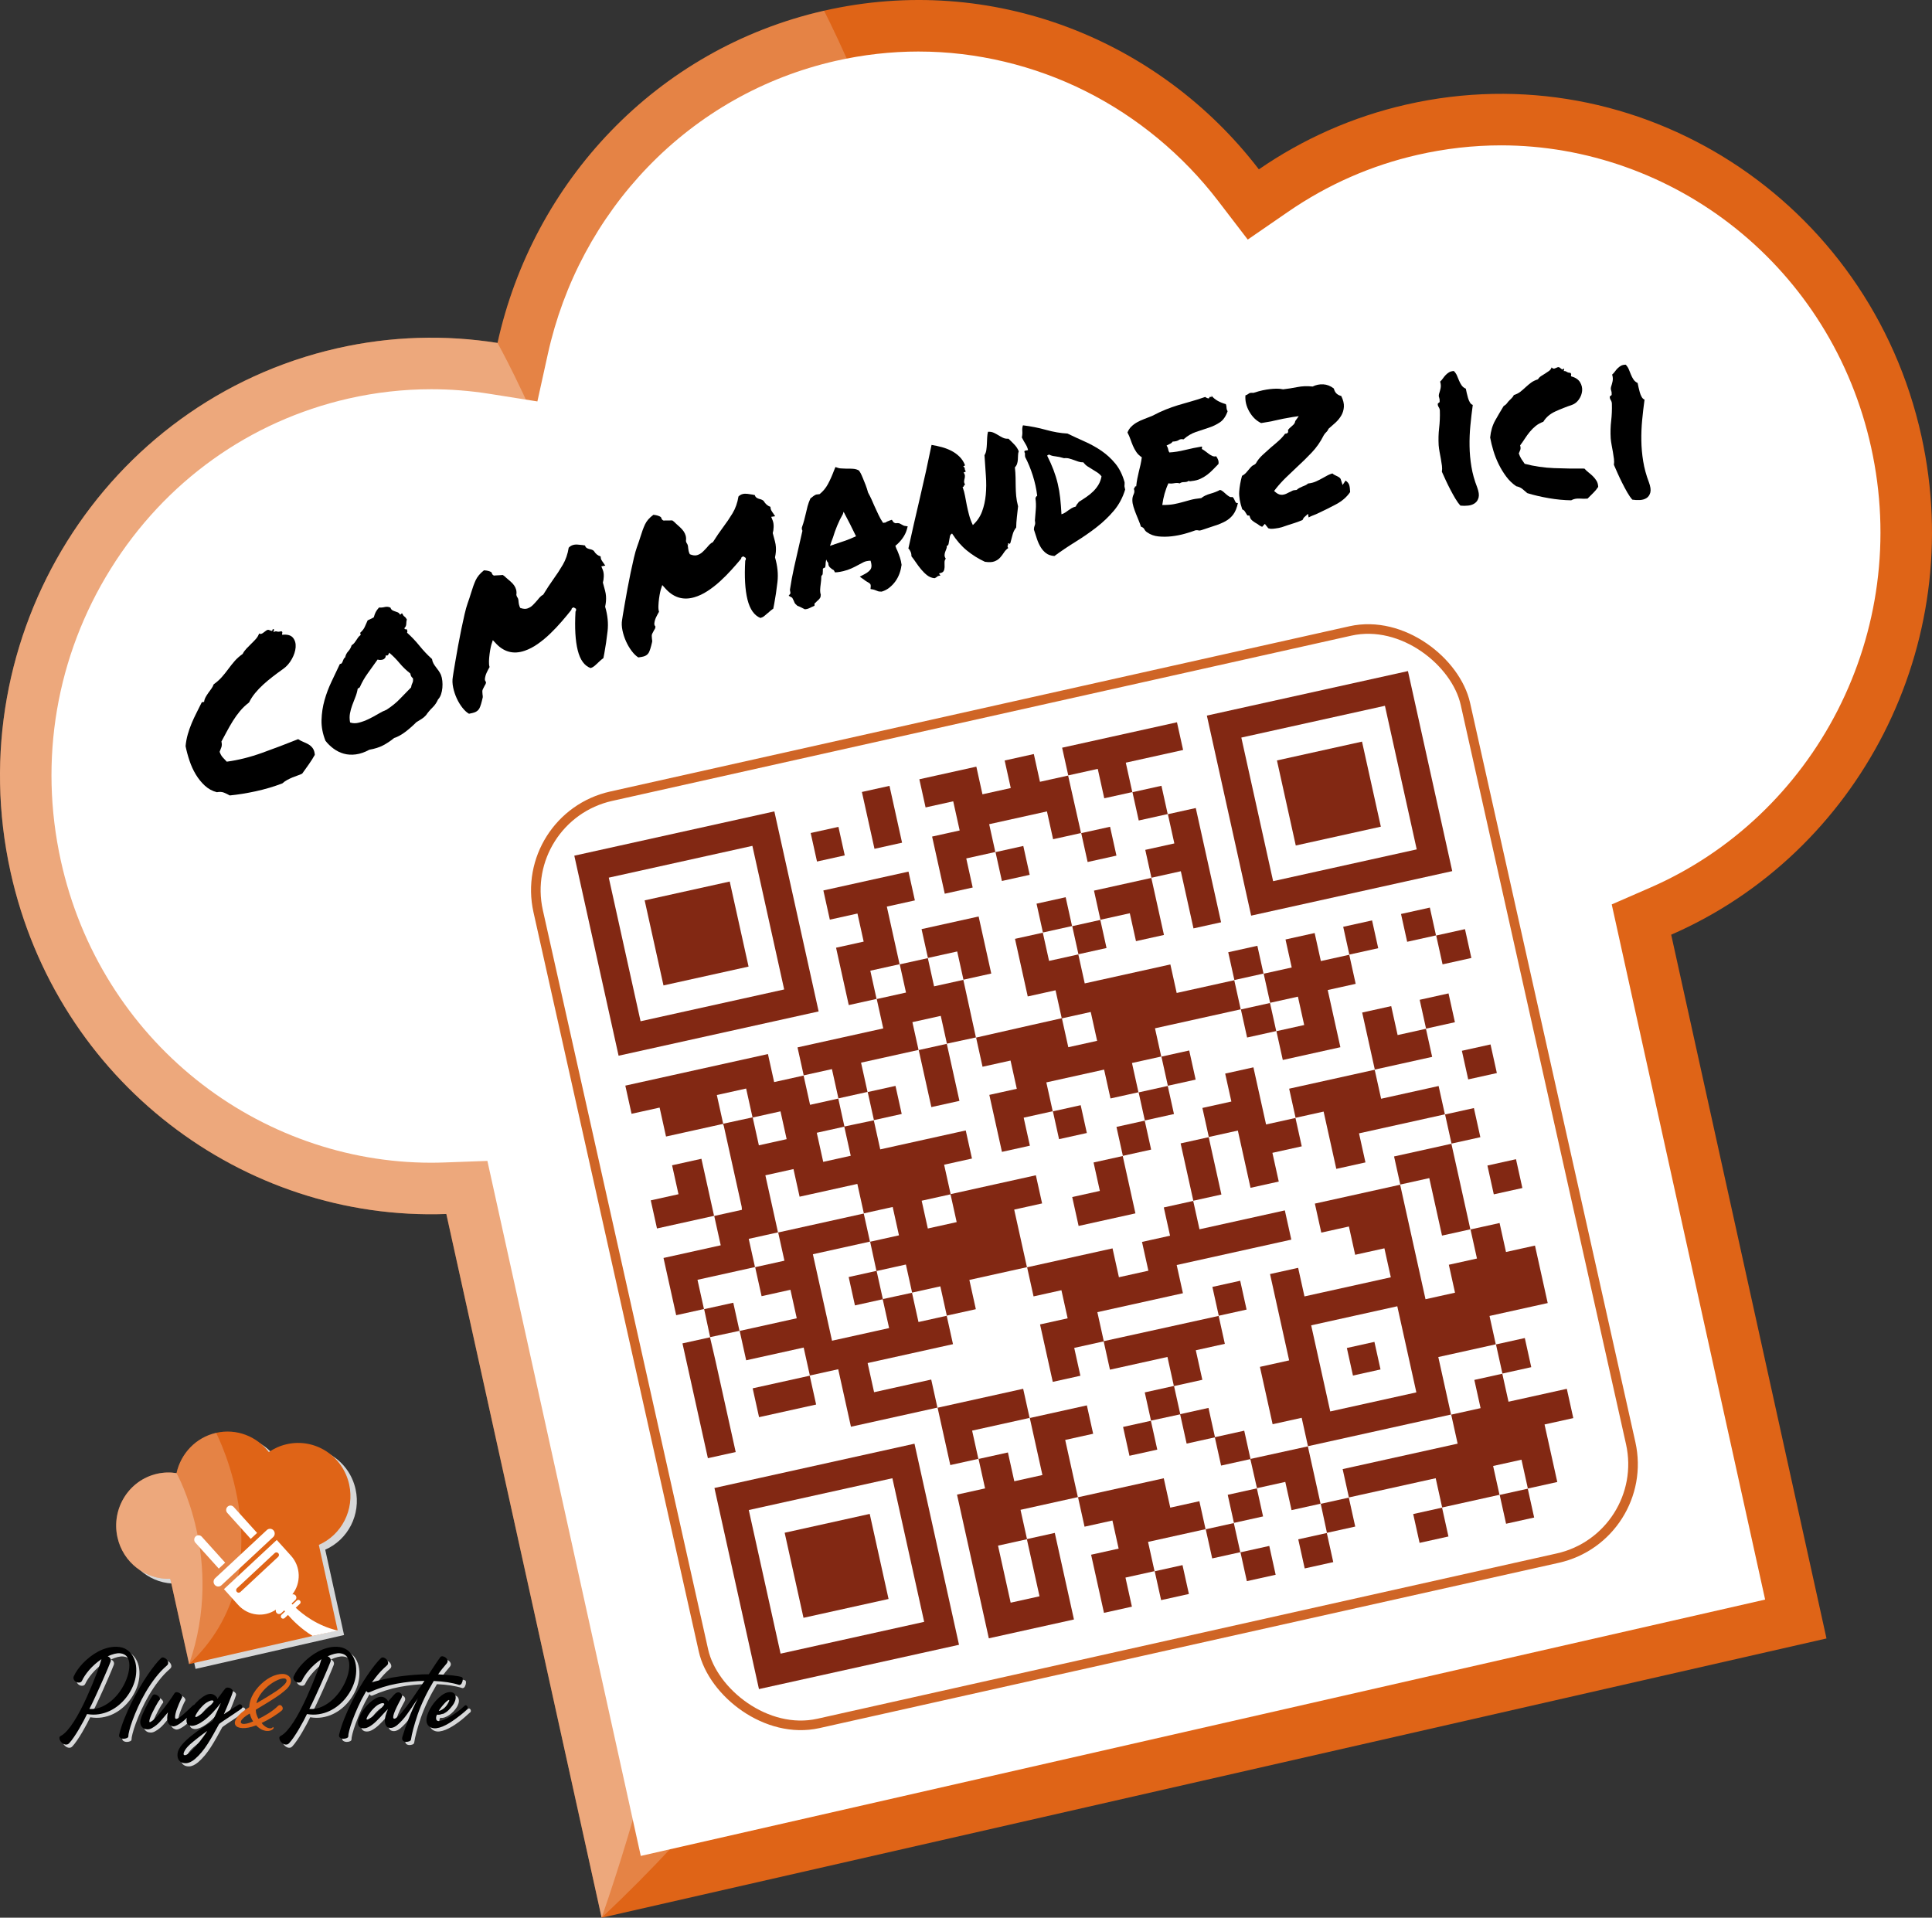 <svg xmlns="http://www.w3.org/2000/svg" viewBox="0 0 402.961 400"><rect x="0" y="0" width="402.961" height="400" fill="#333333" stroke="none"/><defs><style>.c,.d,.e,.f{fill:#fff;}.d{opacity:.3;}.g{fill:#d7d8d9;}.h{fill:#822813;}.e{opacity:.2;}.f{stroke:#cf6526;stroke-miterlimit:10;stroke-width:2px;}.i{fill:#df6417;}</style></defs><g id="a"><g><g><path class="g" d="M74.164,310.63c-1.318-5.974-7.152-9.731-13.028-8.39-1.376,.313-2.629,.88-3.73,1.639-2.512-3.279-6.743-4.982-10.997-4.012-4.256,.97-7.364,4.347-8.258,8.403-1.313-.208-2.686-.176-4.061,.136-5.878,1.341-9.574,7.27-8.256,13.243,1.168,5.29,5.877,8.838,11.022,8.651l3.928,17.799,30.978-7.063-3.928-17.8c4.73-2.064,7.497-7.316,6.33-12.607Z"></path><path class="i" d="M72.828,309.628c-1.318-5.974-7.152-9.731-13.028-8.39-1.376,.313-2.629,.88-3.73,1.639-2.512-3.279-6.743-4.982-10.998-4.012-4.256,.97-7.364,4.347-8.258,8.403-1.313-.208-2.686-.176-4.061,.136-5.878,1.341-9.574,7.27-8.256,13.243,1.168,5.29,5.877,8.838,11.022,8.651l3.928,17.799,30.978-7.063-3.928-17.8c4.73-2.064,7.497-7.316,6.33-12.607Z"></path><path class="e" d="M39.448,347.098l-3.928-17.799c-5.145,.187-9.854-3.361-11.022-8.651-1.318-5.974,2.378-11.902,8.256-13.243,1.375-.313,2.748-.345,4.061-.136,.894-4.056,4.002-7.433,8.258-8.403,0,0,15.01,28.845-5.624,48.233Z"></path><path class="d" d="M39.448,347.098l-3.928-17.799c-5.145,.187-9.854-3.361-11.022-8.651-1.318-5.974,2.378-11.902,8.256-13.243,1.375-.313,2.748-.345,4.061-.136,0,0,10.192,18.034,2.633,39.83Z"></path><g><path class="c" d="M42.081,320.525c-.337-.374-.909-.399-1.277-.056-.368,.342-.392,.924-.055,1.297l4.881,5.414,1.332-1.241-4.881-5.415Z"></path><path class="c" d="M48.74,314.324c-.337-.374-.909-.4-1.276-.057-.368,.343-.393,.923-.055,1.297l4.881,5.415,1.332-1.241-4.881-5.414Z"></path><path class="c" d="M55.658,319.138l-10.793,10.053c-.399,.371-.425,1.001-.06,1.405,.365,.406,.984,.433,1.382,.062l10.793-10.053c.398-.371,.425-1.001,.06-1.406-.365-.405-.983-.432-1.382-.061Z"></path><path class="c" d="M49.693,334.774c2.055,2.28,5.403,2.636,7.857,.973-.072,.23-.028,.492,.144,.681,.255,.284,.688,.304,.968,.044l.623-.581s.059,.082,.174,.228l-.732,.684c-.192,.177-.205,.479-.029,.673,.174,.194,.472,.207,.662,.029l.704-.656c.955,1.096,2.747,2.927,5.141,4.377l5.229-1.121c-4.29-.989-7.351-3.438-8.753-4.761l.862-.802c.19-.179,.204-.48,.029-.674-.174-.194-.472-.206-.663-.029l-.898,.837c-.126-.136-.192-.214-.192-.214l.77-.717c.278-.26,.297-.699,.043-.983-.173-.191-.424-.259-.656-.206,1.845-2.341,1.788-5.762-.267-8.041l-2.983-3.309-11.015,10.261,2.982,3.307Zm-.27-3.499l7.88-7.339c.214-.2,.548-.184,.744,.034,.197,.218,.182,.556-.032,.756l-7.88,7.339c-.214,.2-.548,.186-.744-.033-.197-.217-.182-.557,.032-.757Z"></path></g></g><g><g><path class="g" d="M24.991,344.151c.892,.027,1.632,.25,2.221,.671s1.038,.959,1.348,1.616,.485,1.393,.523,2.208c.039,.815-.045,1.624-.252,2.425-.156,.618-.391,1.243-.708,1.873-.317,.631-.702,1.236-1.154,1.814-.453,.579-.97,1.108-1.552,1.587s-1.216,.88-1.901,1.203c-.685,.322-1.423,.545-2.211,.67-.789,.125-1.616,.115-2.483-.029-.168,.355-.401,.815-.698,1.38-.298,.565-.621,1.143-.97,1.735s-.705,1.154-1.067,1.686c-.362,.533-.685,.95-.969,1.252-.168,.184-.353,.286-.553,.306-.201,.02-.395-.013-.582-.098-.187-.086-.356-.207-.504-.365-.149-.157-.259-.322-.33-.492-.071-.171-.1-.333-.087-.484s.098-.266,.252-.345c.44-.224,.896-.602,1.367-1.134,.472-.533,.941-1.163,1.406-1.893,.466-.73,.925-1.528,1.377-2.395,.453-.868,.883-1.751,1.29-2.652s.788-1.781,1.144-2.642c.356-.861,.669-1.649,.941-2.365s.491-1.334,.659-1.854c.168-.518,.278-.884,.33-1.094-.491,.329-.958,.69-1.397,1.085-.44,.395-.834,.796-1.183,1.203-.349,.407-.647,.798-.892,1.173-.246,.375-.433,.707-.563,.996-.103,.237-.275,.375-.514,.414-.24,.039-.469,.003-.688-.109-.22-.111-.391-.276-.514-.493-.123-.217-.126-.457-.01-.719,.181-.407,.433-.844,.757-1.311s.704-.93,1.144-1.39c.44-.46,.928-.9,1.465-1.321,.536-.42,1.105-.792,1.706-1.114,.602-.322,1.228-.572,1.882-.749,.653-.178,1.309-.26,1.969-.247Zm-5.683,12.973c.943,.066,1.839-.098,2.686-.493s1.616-.92,2.308-1.578c.692-.657,1.29-1.4,1.794-2.228s.889-1.656,1.154-2.483c.264-.828,.398-1.604,.398-2.327,0-.722-.156-1.304-.466-1.744s-.799-.693-1.464-.759c-.666-.066-1.529,.144-2.59,.63,.091,.027,.181,.072,.272,.138s.171,.148,.243,.247c.071,.098,.116,.21,.136,.335,.019,.125,.003,.26-.048,.404-.129,.341-.31,.788-.543,1.34-.233,.553-.491,1.154-.776,1.804-.285,.651-.582,1.324-.892,2.021-.31,.696-.608,1.351-.892,1.961-.284,.611-.543,1.161-.776,1.647-.233,.487-.414,.848-.543,1.085Z"></path><path class="g" d="M34.242,346.537c.168-.158,.365-.2,.591-.128s.424,.2,.592,.384c.168,.184,.272,.398,.31,.641,.039,.243-.052,.457-.272,.641-.853,.736-1.648,1.584-2.385,2.543-.738,.96-1.407,1.952-2.008,2.977-.601,1.025-1.131,2.047-1.59,3.065s-.844,1.952-1.154,2.799c-.31,.848-.54,1.571-.688,2.169s-.216,.996-.203,1.192c.013,.158-.094,.286-.321,.384-.225,.099-.468,.141-.727,.129-.258-.013-.484-.089-.679-.227-.194-.138-.252-.364-.175-.68,.272-1.078,.63-2.175,1.077-3.292s.934-2.211,1.465-3.283c.53-1.071,1.086-2.102,1.668-3.096,.582-.992,1.15-1.895,1.707-2.711,.556-.815,1.076-1.524,1.561-2.129,.485-.604,.896-1.065,1.231-1.38Z"></path><path class="g" d="M32.477,354.325c.129-.184,.301-.26,.514-.227,.213,.033,.41,.115,.591,.246,.181,.132,.317,.29,.407,.473,.091,.184,.071,.336-.058,.454-.065,.052-.178,.214-.34,.483s-.343,.588-.543,.956c-.201,.368-.398,.753-.591,1.154s-.349,.762-.465,1.085c-.117,.322-.178,.572-.184,.749-.007,.178,.08,.221,.261,.129,.22-.106,.482-.302,.786-.591,.303-.289,.621-.621,.95-.996s.662-.779,.999-1.212c.336-.434,.649-.848,.941-1.243,.291-.394,.546-.756,.766-1.085,.219-.328,.381-.578,.484-.749,.129-.224,.304-.332,.524-.326,.22,.007,.427,.075,.621,.207,.194,.131,.342,.289,.446,.473,.103,.184,.11,.341,.019,.473-.039,.052-.116,.197-.233,.433s-.242,.516-.378,.838c-.136,.322-.272,.668-.407,1.035-.136,.368-.24,.707-.31,1.015-.071,.309-.104,.568-.097,.779,.006,.21,.087,.315,.242,.315,.129,0,.326-.085,.591-.256,.265-.171,.556-.394,.873-.67s.65-.578,1-.907c.349-.329,.679-.644,.988-.946,.091-.092,.191-.132,.301-.118,.11,.013,.204,.059,.281,.138,.078,.079,.12,.184,.126,.315,.006,.132-.036,.269-.126,.414-.194,.21-.42,.451-.679,.72s-.54,.549-.843,.838c-.304,.289-.611,.565-.922,.828s-.618,.493-.921,.69c-.304,.197-.585,.342-.844,.433-.259,.092-.485,.106-.679,.04-.504-.171-.821-.496-.95-.976s-.104-1.114,.078-1.902c-.518,.618-1.035,1.226-1.552,1.824-.517,.598-1.105,1.081-1.765,1.449-.323,.184-.63,.276-.921,.276-.291,0-.549-.059-.776-.177s-.407-.289-.543-.513c-.136-.223-.21-.48-.223-.769-.013-.197,.029-.45,.125-.759,.098-.309,.223-.644,.379-1.006,.155-.361,.329-.736,.523-1.123,.195-.387,.388-.759,.582-1.114,.195-.355,.376-.67,.543-.946,.168-.276,.304-.493,.407-.65Z"></path><path class="g" d="M49.216,353.615c-.039,.144-.123,.381-.252,.71s-.278,.71-.446,1.143c-.168,.433-.356,.891-.562,1.37-.207,.48-.407,.943-.601,1.389,.361-.249,.824-.555,1.386-.916,.563-.362,1.135-.726,1.717-1.095,.129-.079,.256-.094,.379-.049,.122,.047,.216,.125,.281,.237,.064,.112,.087,.237,.068,.375-.02,.138-.094,.253-.223,.345-.182,.118-.414,.276-.699,.473-.284,.197-.588,.404-.911,.621s-.653,.437-.989,.661c-.337,.223-.643,.427-.921,.611-.279,.184-.518,.348-.718,.492-.201,.145-.32,.237-.359,.276-.414,.762-.815,1.489-1.203,2.179-.387,.69-.779,1.343-1.173,1.962-.395,.618-.811,1.192-1.251,1.725-.439,.532-.911,1.015-1.416,1.449-.672,.564-1.303,.854-1.891,.867-.588,.013-1.041-.157-1.358-.512s-.443-.845-.378-1.469c.064-.625,.407-1.292,1.027-2.002,.53-.591,1.142-1.163,1.833-1.715s1.354-1.045,1.988-1.479c.634-.433,1.18-.795,1.639-1.084s.721-.467,.786-.533c.155-.276,.317-.584,.485-.927,.168-.341,.329-.687,.484-1.035,.156-.348,.304-.683,.446-1.005,.142-.322,.259-.595,.349-.819-.491,.657-1.041,1.312-1.649,1.962-.607,.651-1.241,1.226-1.901,1.725-.233,.171-.475,.332-.727,.483-.252,.152-.507,.279-.766,.385-.259,.105-.511,.177-.757,.217-.245,.039-.478,.02-.698-.06-.31-.091-.511-.276-.601-.552s-.094-.604-.01-.986c.085-.381,.246-.792,.485-1.232,.24-.44,.53-.877,.873-1.311,.342-.433,.73-.844,1.163-1.232,.433-.387,.889-.713,1.368-.976,.543-.289,1.027-.372,1.454-.246,.426,.125,.788,.423,1.086,.896,.078-.079,.187-.21,.329-.394s.291-.381,.446-.591c.156-.21,.307-.418,.456-.621,.148-.204,.275-.358,.379-.464,.129-.131,.294-.197,.495-.197,.2,0,.387,.046,.562,.138s.314,.21,.417,.354c.103,.145,.129,.296,.078,.454Zm-5.315,8.083c-.284,.197-.585,.414-.902,.65s-.637,.48-.96,.73c-.323,.249-.63,.496-.921,.739-.291,.243-.553,.464-.786,.661-.517,.473-.882,.897-1.096,1.272s-.304,.65-.272,.828c.033,.177,.175,.233,.426,.168,.252-.066,.591-.296,1.019-.69,.323-.302,.646-.638,.969-1.006s.637-.742,.941-1.123c.304-.382,.591-.763,.863-1.144,.272-.38,.511-.742,.718-1.084Zm-1.532-3.332c.233-.158,.495-.364,.786-.621,.291-.256,.575-.522,.853-.799,.278-.276,.526-.532,.746-.769s.362-.414,.427-.533c.051-.091,.029-.174-.068-.246s-.262-.079-.495-.02c-.233,.06-.527,.201-.882,.424-.356,.224-.753,.585-1.193,1.085-.103,.105-.223,.246-.359,.424-.136,.177-.265,.361-.387,.552-.123,.191-.223,.364-.301,.522s-.106,.276-.087,.355,.1,.095,.242,.049,.382-.187,.718-.424Z"></path></g><g><path class="g" d="M70.865,344.151c.892,.027,1.632,.25,2.221,.671s1.038,.959,1.348,1.616,.485,1.393,.523,2.208c.039,.815-.045,1.624-.252,2.425-.156,.618-.391,1.243-.708,1.873-.317,.631-.702,1.236-1.154,1.814-.453,.579-.97,1.108-1.552,1.587s-1.216,.88-1.901,1.203c-.685,.322-1.423,.545-2.211,.67-.789,.125-1.616,.115-2.483-.029-.168,.355-.401,.815-.698,1.38-.298,.565-.621,1.143-.97,1.735s-.705,1.154-1.067,1.686c-.362,.533-.685,.95-.969,1.252-.168,.184-.353,.286-.553,.306-.201,.02-.395-.013-.582-.098-.187-.086-.356-.207-.504-.365-.149-.157-.259-.322-.33-.492-.071-.171-.1-.333-.087-.484s.098-.266,.252-.345c.44-.224,.896-.602,1.367-1.134,.472-.533,.941-1.163,1.406-1.893,.466-.73,.925-1.528,1.377-2.395,.453-.868,.883-1.751,1.29-2.652s.788-1.781,1.144-2.642c.356-.861,.669-1.649,.941-2.365s.491-1.334,.659-1.854c.168-.518,.278-.884,.33-1.094-.491,.329-.958,.69-1.397,1.085-.44,.395-.834,.796-1.183,1.203-.349,.407-.647,.798-.892,1.173-.246,.375-.433,.707-.563,.996-.103,.237-.275,.375-.514,.414-.24,.039-.469,.003-.688-.109-.22-.111-.391-.276-.514-.493-.123-.217-.126-.457-.01-.719,.181-.407,.433-.844,.757-1.311s.704-.93,1.144-1.39c.44-.46,.928-.9,1.465-1.321,.536-.42,1.105-.792,1.706-1.114,.602-.322,1.228-.572,1.882-.749,.653-.178,1.309-.26,1.969-.247Zm-5.683,12.973c.943,.066,1.839-.098,2.686-.493s1.616-.92,2.308-1.578c.692-.657,1.29-1.4,1.794-2.228s.889-1.656,1.154-2.483c.264-.828,.398-1.604,.398-2.327,0-.722-.156-1.304-.466-1.744s-.799-.693-1.464-.759c-.666-.066-1.529,.144-2.59,.63,.091,.027,.181,.072,.272,.138s.171,.148,.243,.247c.071,.098,.116,.21,.136,.335,.019,.125,.003,.26-.048,.404-.129,.341-.31,.788-.543,1.34-.233,.553-.491,1.154-.776,1.804-.285,.651-.582,1.324-.892,2.021-.31,.696-.608,1.351-.892,1.961-.284,.611-.543,1.161-.776,1.647-.233,.487-.414,.848-.543,1.085Z"></path><path class="g" d="M80.116,346.537c.168-.158,.365-.2,.591-.128s.424,.2,.592,.384c.168,.184,.272,.398,.31,.641,.039,.243-.052,.457-.272,.641-.853,.736-1.648,1.584-2.385,2.543-.738,.96-1.407,1.952-2.008,2.977s-1.131,2.047-1.59,3.065-.844,1.952-1.154,2.799c-.31,.848-.54,1.571-.688,2.169s-.216,.996-.203,1.192c.013,.158-.094,.286-.321,.384-.225,.099-.468,.141-.727,.129-.258-.013-.484-.089-.679-.227-.194-.138-.252-.364-.175-.68,.272-1.078,.63-2.175,1.077-3.292s.934-2.211,1.465-3.283c.53-1.071,1.086-2.102,1.668-3.096,.582-.992,1.15-1.895,1.707-2.711,.556-.815,1.076-1.524,1.561-2.129,.485-.604,.896-1.065,1.231-1.38Z"></path><path class="g" d="M96.971,350.48c.168,.066,.239,.237,.214,.513-.013,.276-.091,.545-.233,.808-.142,.237-.329,.335-.562,.296-1.397-.447-3.149-.717-5.256-.809-1.462,2.432-2.58,4.765-3.356,6.999-.75,2.248-1.216,3.996-1.397,5.244-.039,.158-.168,.276-.387,.355-.233,.079-.466,.112-.699,.098-.284-.039-.485-.131-.601-.276-.156-.158-.194-.395-.117-.71,.375-1.262,.827-2.566,1.358-3.914,.53-1.347,1.158-2.75,1.882-4.209-.065,.106-.142,.224-.233,.355-.091,.132-.187,.276-.291,.433-.233,.381-.491,.782-.776,1.203s-.595,.868-.93,1.34c-.686,.946-1.384,1.716-2.095,2.307-.737,.578-1.397,.716-1.979,.414-.349-.197-.543-.611-.581-1.242-.026-.631,.194-1.479,.659-2.543-.155,.144-.32,.309-.495,.492-.175,.184-.353,.375-.534,.572-.233,.264-.468,.52-.707,.769-.24,.25-.488,.499-.747,.749-.517,.499-1.035,.887-1.551,1.163-.53,.276-1.035,.348-1.513,.217-.621-.237-.84-.756-.659-1.558,.168-.776,.595-1.616,1.28-2.523,.672-.88,1.467-1.59,2.386-2.129,1.06-.565,1.926-.361,2.599,.611,.168-.17,.382-.406,.641-.709,.349-.421,.64-.73,.873-.927,.259-.183,.504-.249,.737-.197,.259,.066,.433,.204,.524,.414,.129,.223,.116,.48-.039,.769-1.578,2.865-2.063,4.298-1.454,4.298,.272,0,.749-.394,1.435-1.183,.336-.394,.695-.841,1.076-1.34,.382-.499,.786-1.051,1.212-1.656,.427-.618,.85-1.232,1.27-1.844,.42-.611,.844-1.232,1.271-1.863-1.901,.026-3.841,.223-5.819,.591-1.966,.368-3.873,.973-5.722,1.813-.22,.079-.407-.013-.563-.276-.155-.276-.233-.578-.233-.907,.026-.341,.168-.558,.427-.65,1.202-.368,2.369-.677,3.501-.927,1.131-.25,2.247-.447,3.346-.591,1.1-.144,2.144-.253,3.133-.326s1.936-.109,2.842-.109c.091-.144,.177-.279,.262-.404,.083-.125,.164-.252,.242-.384,.439-.67,.815-1.235,1.125-1.695,.31-.46,.562-.822,.757-1.085,.168-.198,.407-.237,.718-.118,.297,.092,.536,.283,.717,.572,.168,.289,.136,.579-.097,.868-.323,.368-.634,.739-.93,1.114-.298,.374-.582,.759-.853,1.153,1.254,.066,2.288,.145,3.103,.237,.815,.092,1.423,.204,1.824,.335Zm-16.176,5.737c.064-.144,0-.243-.195-.295-.206-.04-.511,.04-.911,.237-.426,.21-.925,.638-1.493,1.281-.078,.092-.159,.194-.242,.306-.085,.112-.178,.24-.282,.384-.22,.302-.375,.565-.465,.788-.117,.264-.117,.402,0,.414,.117,.04,.414-.105,.892-.433,.155-.106,.317-.23,.485-.375,.168-.144,.349-.309,.543-.493,.194-.184,.378-.361,.553-.532s.339-.342,.495-.513c.323-.355,.53-.611,.621-.769Z"></path><path class="g" d="M91.831,359.549c.142,.106,.355,.128,.64,.069,.284-.06,.607-.171,.969-.335s.744-.365,1.145-.602c.4-.237,.792-.486,1.173-.749,.381-.263,.734-.529,1.057-.799,.323-.269,.595-.509,.815-.719,.078-.066,.168-.079,.272-.04,.103,.04,.184,.112,.242,.217,.059,.106,.078,.224,.059,.355-.02,.132-.12,.25-.301,.355-.284,.264-.618,.562-.999,.897-.382,.335-.789,.664-1.222,.986-.433,.322-.883,.624-1.348,.907s-.921,.516-1.367,.699c-.446,.184-.877,.302-1.29,.355-.414,.053-.789,0-1.125-.157-.375-.171-.634-.418-.776-.739-.142-.322-.191-.687-.145-1.095,.045-.407,.168-.841,.368-1.301,.201-.46,.446-.913,.737-1.36,.291-.447,.621-.864,.989-1.252,.368-.387,.74-.719,1.115-.996,.504-.355,.973-.561,1.406-.621,.433-.059,.779,.003,1.038,.187s.401,.47,.426,.857c.026,.388-.11,.845-.407,1.37-.194,.315-.43,.621-.707,.917-.279,.295-.576,.552-.892,.769s-.64,.381-.97,.493c-.329,.112-.637,.141-.921,.089-.039,.066-.078,.154-.116,.266-.039,.112-.062,.23-.068,.355s.003,.246,.029,.364c.025,.118,.083,.204,.175,.256Zm.349-2.011c.272-.026,.608-.191,1.009-.493,.4-.302,.749-.749,1.047-1.34,.103-.198,.148-.329,.136-.395-.013-.065-.062-.082-.145-.049-.085,.033-.201,.109-.349,.227-.149,.118-.301,.263-.456,.433-.272,.289-.53,.595-.776,.917-.246,.322-.401,.555-.466,.699Z"></path></g><g><path d="M24.324,343.485c.892,.027,1.632,.25,2.221,.671s1.038,.959,1.348,1.616,.485,1.393,.523,2.208c.039,.815-.045,1.624-.252,2.425-.156,.618-.391,1.243-.708,1.873-.317,.631-.702,1.236-1.154,1.814-.453,.579-.97,1.108-1.552,1.587s-1.216,.88-1.901,1.203c-.685,.322-1.423,.545-2.211,.67-.789,.125-1.616,.115-2.483-.029-.168,.355-.401,.815-.698,1.38-.298,.565-.621,1.143-.97,1.735s-.705,1.154-1.067,1.686c-.362,.533-.685,.95-.969,1.252-.168,.184-.353,.286-.553,.306-.201,.02-.395-.013-.582-.098-.187-.086-.356-.207-.504-.365-.149-.157-.259-.322-.33-.492-.071-.171-.1-.333-.087-.484s.098-.266,.252-.345c.44-.224,.896-.602,1.367-1.134,.472-.533,.941-1.163,1.406-1.893,.466-.73,.925-1.528,1.377-2.395,.453-.868,.883-1.751,1.29-2.652s.788-1.781,1.144-2.642c.356-.861,.669-1.649,.941-2.365s.491-1.334,.659-1.854c.168-.518,.278-.884,.33-1.094-.491,.329-.958,.69-1.397,1.085-.44,.395-.834,.796-1.183,1.203-.349,.407-.647,.798-.892,1.173-.246,.375-.433,.707-.563,.996-.103,.237-.275,.375-.514,.414-.24,.039-.469,.003-.688-.109-.22-.111-.391-.276-.514-.493-.123-.217-.126-.457-.01-.719,.181-.407,.433-.844,.757-1.311s.704-.93,1.144-1.39c.44-.46,.928-.9,1.465-1.321,.536-.42,1.105-.792,1.706-1.114,.602-.322,1.228-.572,1.882-.749,.653-.178,1.309-.26,1.969-.247Zm-5.683,12.973c.943,.066,1.839-.098,2.686-.493s1.616-.92,2.308-1.578c.692-.657,1.29-1.4,1.794-2.228s.889-1.656,1.154-2.483c.264-.828,.398-1.604,.398-2.327,0-.722-.156-1.304-.466-1.744s-.799-.693-1.464-.759c-.666-.066-1.529,.144-2.59,.63,.091,.027,.181,.072,.272,.138s.171,.148,.243,.247c.071,.098,.116,.21,.136,.335,.019,.125,.003,.26-.048,.404-.129,.341-.31,.788-.543,1.34-.233,.553-.491,1.154-.776,1.804-.285,.651-.582,1.324-.892,2.021-.31,.696-.608,1.351-.892,1.961-.284,.611-.543,1.161-.776,1.647-.233,.487-.414,.848-.543,1.085Z"></path><path d="M33.575,345.87c.168-.158,.365-.2,.591-.128s.424,.2,.592,.384c.168,.184,.272,.398,.31,.641,.039,.243-.052,.457-.272,.641-.853,.736-1.648,1.584-2.385,2.543-.738,.96-1.407,1.952-2.008,2.977s-1.131,2.047-1.59,3.065c-.459,1.019-.844,1.952-1.154,2.799-.31,.848-.54,1.571-.688,2.169s-.216,.996-.203,1.192c.013,.158-.094,.286-.321,.384-.225,.099-.468,.141-.727,.129-.258-.013-.484-.089-.679-.227-.194-.138-.252-.364-.175-.68,.272-1.078,.63-2.175,1.077-3.292s.934-2.211,1.465-3.283c.53-1.071,1.086-2.102,1.668-3.096,.582-.992,1.15-1.895,1.707-2.711,.556-.815,1.076-1.524,1.561-2.129,.485-.604,.896-1.065,1.231-1.38Z"></path><path d="M31.811,353.658c.129-.184,.301-.26,.514-.227,.213,.033,.41,.115,.591,.246,.181,.132,.317,.29,.407,.473,.091,.184,.071,.336-.058,.454-.065,.052-.178,.214-.34,.483s-.343,.588-.543,.956c-.201,.368-.398,.753-.591,1.154s-.349,.762-.465,1.085c-.117,.322-.178,.572-.184,.749-.007,.178,.08,.221,.261,.129,.22-.106,.482-.302,.786-.591,.303-.289,.621-.621,.95-.996s.662-.779,.999-1.212c.336-.434,.649-.848,.941-1.243,.291-.394,.546-.756,.766-1.085,.219-.328,.381-.578,.484-.749,.129-.224,.304-.332,.524-.326,.22,.007,.427,.075,.621,.207,.194,.131,.342,.289,.446,.473,.103,.184,.11,.341,.019,.473-.039,.052-.116,.197-.233,.433s-.242,.516-.378,.838c-.136,.322-.272,.668-.407,1.035-.136,.368-.24,.707-.31,1.015-.071,.309-.104,.568-.097,.779,.006,.21,.087,.315,.242,.315,.129,0,.326-.085,.591-.256,.265-.171,.556-.394,.873-.67s.65-.578,1-.907c.349-.329,.679-.644,.988-.946,.091-.092,.191-.132,.301-.118,.11,.013,.204,.059,.281,.138,.078,.079,.12,.184,.126,.315,.006,.132-.036,.269-.126,.414-.194,.21-.42,.451-.679,.72s-.54,.549-.843,.838c-.304,.289-.611,.565-.922,.828s-.618,.493-.921,.69c-.304,.197-.585,.342-.844,.433-.259,.092-.485,.106-.679,.04-.504-.171-.821-.496-.95-.976s-.104-1.114,.078-1.902c-.518,.618-1.035,1.226-1.552,1.824-.517,.598-1.105,1.081-1.765,1.449-.323,.184-.63,.276-.921,.276-.291,0-.549-.059-.776-.177s-.407-.289-.543-.513c-.136-.223-.21-.48-.223-.769-.013-.197,.029-.45,.125-.759,.098-.309,.223-.644,.379-1.006,.155-.361,.329-.736,.523-1.123,.195-.387,.388-.759,.582-1.114,.195-.355,.376-.67,.543-.946,.168-.276,.304-.493,.407-.65Z"></path><path d="M48.549,352.948c-.039,.144-.123,.381-.252,.71s-.278,.71-.446,1.143c-.168,.433-.356,.891-.562,1.37-.207,.48-.407,.943-.601,1.389,.361-.249,.824-.555,1.386-.916,.563-.362,1.135-.726,1.717-1.095,.129-.079,.256-.094,.379-.049,.122,.047,.216,.125,.281,.237,.064,.112,.087,.237,.068,.375-.02,.138-.094,.253-.223,.345-.182,.118-.414,.276-.699,.473-.284,.197-.588,.404-.911,.621s-.653,.437-.989,.661c-.337,.223-.643,.427-.921,.611-.279,.184-.518,.348-.718,.492-.201,.145-.32,.237-.359,.276-.414,.762-.815,1.489-1.203,2.179-.387,.69-.779,1.343-1.173,1.962-.395,.618-.811,1.192-1.251,1.725-.439,.532-.911,1.015-1.416,1.449-.672,.564-1.303,.854-1.891,.867-.588,.013-1.041-.157-1.358-.512s-.443-.845-.378-1.469c.064-.625,.407-1.292,1.027-2.002,.53-.591,1.142-1.163,1.833-1.715s1.354-1.045,1.988-1.479c.634-.433,1.18-.795,1.639-1.084s.721-.467,.786-.533c.155-.276,.317-.584,.485-.927,.168-.341,.329-.687,.484-1.035,.156-.348,.304-.683,.446-1.005,.142-.322,.259-.595,.349-.819-.491,.657-1.041,1.312-1.649,1.962-.607,.651-1.241,1.226-1.901,1.725-.233,.171-.475,.332-.727,.483-.252,.152-.507,.279-.766,.385-.259,.105-.511,.177-.757,.217-.245,.039-.478,.02-.698-.06-.31-.091-.511-.276-.601-.552s-.094-.604-.01-.986c.085-.381,.246-.792,.485-1.232,.24-.44,.53-.877,.873-1.311,.342-.433,.73-.844,1.163-1.232,.433-.387,.889-.713,1.368-.976,.543-.289,1.027-.372,1.454-.246,.426,.125,.788,.423,1.086,.896,.078-.079,.187-.21,.329-.394s.291-.381,.446-.591c.156-.21,.307-.418,.456-.621,.148-.204,.275-.358,.379-.464,.129-.131,.294-.197,.495-.197,.2,0,.387,.046,.562,.138s.314,.21,.417,.354c.103,.145,.129,.296,.078,.454Zm-5.315,8.083c-.284,.197-.585,.414-.902,.65s-.637,.48-.96,.73c-.323,.249-.63,.496-.921,.739-.291,.243-.553,.464-.786,.661-.517,.473-.882,.897-1.096,1.272s-.304,.65-.272,.828c.033,.177,.175,.233,.426,.168,.252-.066,.591-.296,1.019-.69,.323-.302,.646-.638,.969-1.006s.637-.742,.941-1.123c.304-.382,.591-.763,.863-1.144,.272-.38,.511-.742,.718-1.084Zm-1.532-3.332c.233-.158,.495-.364,.786-.621,.291-.256,.575-.522,.853-.799,.278-.276,.526-.532,.746-.769s.362-.414,.427-.533c.051-.091,.029-.174-.068-.246s-.262-.079-.495-.02c-.233,.06-.527,.201-.882,.424-.356,.224-.753,.585-1.193,1.085-.103,.105-.223,.246-.359,.424-.136,.177-.265,.361-.387,.552-.123,.191-.223,.364-.301,.522s-.106,.276-.087,.355,.1,.095,.242,.049,.382-.187,.718-.424Z"></path></g><g><path d="M70.196,343.485c.892,.027,1.632,.25,2.221,.671s1.038,.959,1.348,1.616,.485,1.393,.523,2.208c.039,.815-.045,1.624-.252,2.425-.156,.618-.391,1.243-.708,1.873-.317,.631-.702,1.236-1.154,1.814-.453,.579-.97,1.108-1.552,1.587s-1.216,.88-1.901,1.203c-.685,.322-1.423,.545-2.211,.67-.789,.125-1.616,.115-2.483-.029-.168,.355-.401,.815-.698,1.38-.298,.565-.621,1.143-.97,1.735s-.705,1.154-1.067,1.686c-.362,.533-.685,.95-.969,1.252-.168,.184-.353,.286-.553,.306-.201,.02-.395-.013-.582-.098-.187-.086-.356-.207-.504-.365-.149-.157-.259-.322-.33-.492-.071-.171-.1-.333-.087-.484s.098-.266,.252-.345c.44-.224,.896-.602,1.367-1.134,.472-.533,.941-1.163,1.406-1.893,.466-.73,.925-1.528,1.377-2.395,.453-.868,.883-1.751,1.29-2.652,.407-.9,.788-1.781,1.144-2.642,.356-.861,.669-1.649,.941-2.365s.491-1.334,.659-1.854c.168-.518,.278-.884,.33-1.094-.491,.329-.958,.69-1.397,1.085-.44,.395-.834,.796-1.183,1.203-.349,.407-.647,.798-.892,1.173-.246,.375-.433,.707-.563,.996-.103,.237-.275,.375-.514,.414-.24,.039-.469,.003-.688-.109-.22-.111-.391-.276-.514-.493-.123-.217-.126-.457-.01-.719,.181-.407,.433-.844,.757-1.311s.704-.93,1.144-1.39c.44-.46,.928-.9,1.465-1.321,.536-.42,1.105-.792,1.706-1.114,.602-.322,1.228-.572,1.882-.749,.653-.178,1.309-.26,1.969-.247Zm-5.683,12.973c.943,.066,1.839-.098,2.686-.493s1.616-.92,2.308-1.578c.692-.657,1.29-1.4,1.794-2.228s.889-1.656,1.154-2.483c.264-.828,.398-1.604,.398-2.327,0-.722-.156-1.304-.466-1.744s-.799-.693-1.464-.759c-.666-.066-1.529,.144-2.59,.63,.091,.027,.181,.072,.272,.138s.171,.148,.243,.247c.071,.098,.116,.21,.136,.335,.019,.125,.003,.26-.048,.404-.129,.341-.31,.788-.543,1.34-.233,.553-.491,1.154-.776,1.804-.285,.651-.582,1.324-.892,2.021-.31,.696-.608,1.351-.892,1.961-.284,.611-.543,1.161-.776,1.647-.233,.487-.414,.848-.543,1.085Z"></path><path d="M79.447,345.87c.168-.158,.365-.2,.591-.128s.424,.2,.592,.384c.168,.184,.272,.398,.31,.641,.039,.243-.052,.457-.272,.641-.853,.736-1.648,1.584-2.385,2.543-.738,.96-1.407,1.952-2.008,2.977-.601,1.025-1.131,2.047-1.59,3.065s-.844,1.952-1.154,2.799c-.31,.848-.54,1.571-.688,2.169s-.216,.996-.203,1.192c.013,.158-.094,.286-.321,.384-.225,.099-.468,.141-.727,.129-.258-.013-.484-.089-.679-.227-.194-.138-.252-.364-.175-.68,.272-1.078,.63-2.175,1.077-3.292,.446-1.117,.934-2.211,1.465-3.283,.53-1.071,1.086-2.102,1.668-3.096,.582-.992,1.15-1.895,1.707-2.711,.556-.815,1.076-1.524,1.561-2.129,.485-.604,.896-1.065,1.231-1.38Z"></path><path d="M96.303,349.813c.168,.066,.239,.237,.214,.513-.013,.276-.091,.545-.233,.808-.142,.237-.329,.335-.562,.296-1.397-.447-3.149-.717-5.256-.809-1.462,2.432-2.58,4.765-3.356,6.999-.75,2.248-1.216,3.996-1.397,5.244-.039,.158-.168,.276-.387,.355-.233,.079-.466,.112-.699,.098-.284-.039-.485-.131-.601-.276-.156-.158-.194-.395-.117-.71,.375-1.262,.827-2.566,1.358-3.914,.53-1.347,1.158-2.75,1.882-4.209-.065,.106-.142,.224-.233,.355-.091,.132-.187,.276-.291,.433-.233,.381-.491,.782-.776,1.203s-.595,.868-.93,1.34c-.686,.946-1.384,1.716-2.095,2.307-.737,.578-1.397,.716-1.979,.414-.349-.197-.543-.611-.581-1.242-.026-.631,.194-1.479,.659-2.543-.155,.144-.32,.309-.495,.492-.175,.184-.353,.375-.534,.572-.233,.264-.468,.52-.707,.769-.24,.25-.488,.499-.747,.749-.517,.499-1.035,.887-1.551,1.163-.53,.276-1.035,.348-1.513,.217-.621-.237-.84-.756-.659-1.558,.168-.776,.595-1.616,1.28-2.523,.672-.88,1.467-1.59,2.386-2.129,1.06-.565,1.926-.361,2.599,.611,.168-.17,.382-.406,.641-.709,.349-.421,.64-.73,.873-.927,.259-.183,.504-.249,.737-.197,.259,.066,.433,.204,.524,.414,.129,.223,.116,.48-.039,.769-1.578,2.865-2.063,4.298-1.454,4.298,.272,0,.749-.394,1.435-1.183,.336-.394,.695-.841,1.076-1.34,.382-.499,.786-1.051,1.212-1.656,.427-.618,.85-1.232,1.27-1.844s.844-1.232,1.271-1.863c-1.901,.026-3.841,.223-5.819,.591-1.966,.368-3.873,.973-5.722,1.813-.22,.079-.407-.013-.563-.276-.155-.276-.233-.578-.233-.907,.026-.341,.168-.558,.427-.65,1.202-.368,2.369-.677,3.501-.927,1.131-.25,2.247-.447,3.346-.591,1.1-.144,2.144-.253,3.133-.326s1.936-.109,2.842-.109c.091-.144,.177-.279,.262-.404,.083-.125,.164-.252,.242-.384,.439-.67,.815-1.235,1.125-1.695,.31-.46,.562-.822,.757-1.085,.168-.198,.407-.237,.718-.118,.297,.092,.536,.283,.717,.572,.168,.289,.136,.579-.097,.868-.323,.368-.634,.739-.93,1.114-.298,.374-.582,.759-.853,1.153,1.254,.066,2.288,.145,3.103,.237,.815,.092,1.423,.204,1.824,.335Zm-16.176,5.737c.064-.144,0-.243-.195-.295-.206-.04-.511,.04-.911,.237-.426,.21-.925,.638-1.493,1.281-.078,.092-.159,.194-.242,.306-.085,.112-.178,.24-.282,.384-.22,.302-.375,.565-.465,.788-.117,.264-.117,.402,0,.414,.117,.04,.414-.105,.892-.433,.155-.106,.317-.23,.485-.375,.168-.144,.349-.309,.543-.493,.194-.184,.378-.361,.553-.532s.339-.342,.495-.513c.323-.355,.53-.611,.621-.769Z"></path><path d="M91.163,358.882c.142,.106,.355,.128,.64,.069,.284-.06,.607-.171,.969-.335s.744-.365,1.145-.602c.4-.237,.792-.486,1.173-.749,.381-.263,.734-.529,1.057-.799,.323-.269,.595-.509,.815-.719,.078-.066,.168-.079,.272-.04,.103,.04,.184,.112,.242,.217,.059,.106,.078,.224,.059,.355-.02,.132-.12,.25-.301,.355-.284,.264-.618,.562-.999,.897-.382,.335-.789,.664-1.222,.986-.433,.322-.883,.624-1.348,.907s-.921,.516-1.367,.699c-.446,.184-.877,.302-1.29,.355-.414,.053-.789,0-1.125-.157-.375-.171-.634-.418-.776-.739-.142-.322-.191-.687-.145-1.095,.045-.407,.168-.841,.368-1.301,.201-.46,.446-.913,.737-1.36,.291-.447,.621-.864,.989-1.252,.368-.387,.74-.719,1.115-.996,.504-.355,.973-.561,1.406-.621,.433-.059,.779,.003,1.038,.187s.401,.47,.426,.857c.026,.388-.11,.845-.407,1.37-.194,.315-.43,.621-.707,.917-.279,.295-.576,.552-.892,.769s-.64,.381-.97,.493c-.329,.112-.637,.141-.921,.089-.039,.066-.078,.154-.116,.266-.039,.112-.062,.23-.068,.355s.003,.246,.029,.364c.025,.118,.083,.204,.175,.256Zm.349-2.011c.272-.026,.608-.191,1.009-.493,.4-.302,.749-.749,1.047-1.34,.103-.198,.148-.329,.136-.395-.013-.065-.062-.082-.145-.049-.085,.033-.201,.109-.349,.227-.149,.118-.301,.263-.456,.433-.272,.289-.53,.595-.776,.917-.246,.322-.401,.555-.466,.699Z"></path></g><path class="i" d="M59.808,352.277c-.353,.318-.73,.633-1.133,.945-.403,.313-.837,.617-1.3,.914-.463,.298-.919,.587-1.367,.869-.449,.282-.9,.556-1.353,.822-.232,.144-.457,.279-.672,.407-.217,.128-.426,.259-.627,.391,0,.38,.05,.707,.151,.984,.05,.153,.108,.307,.174,.46,.065,.154,.138,.302,.219,.445,.312-.133,.642-.294,.99-.484s.722-.412,1.126-.668c.403-.256,.763-.51,1.081-.761s.602-.499,.854-.745c.211-.205,.418-.261,.619-.169,.182,.102,.307,.261,.378,.476,.06,.215,.02,.404-.121,.568-.232,.205-.511,.422-.839,.653-.327,.23-.698,.479-1.111,.745-.816,.503-1.582,.917-2.297,1.245,.171,.276,.423,.527,.755,.753,.313,.215,.625,.338,.938,.368,.292,.031,.514-.061,.665-.276,.161,.092,.176,.22,.045,.384-.141,.174-.387,.307-.74,.399-.182,.04-.378,.056-.59,.046-.211-.01-.438-.056-.68-.138-.474-.133-.993-.476-1.557-1.03-1.149,.43-2.106,.62-2.872,.568-.756-.04-1.245-.261-1.466-.661-.211-.399-.091-.922,.363-1.566,.222-.328,.545-.668,.968-1.022s.946-.725,1.571-1.114c.04-.993,.353-1.971,.938-2.934,.574-.922,1.294-1.731,2.161-2.427,.866-.696,1.758-1.168,2.675-1.413,.877-.225,1.577-.21,2.101,.046,.534,.266,.807,.661,.816,1.183,.03,.542-.256,1.121-.861,1.736Zm-9.552,7.082c.141,.175,.393,.246,.756,.215,.342-.03,.69-.107,1.043-.23,.362-.133,.609-.23,.74-.292-.171-.245-.312-.507-.423-.783-.111-.277-.206-.564-.287-.861-.101,.061-.217,.133-.348,.215s-.277,.179-.438,.292c-.302,.205-.575,.445-.816,.722-.222,.256-.298,.497-.227,.722Zm3.219-4.086c.141-.082,.29-.169,.446-.261,.156-.092,.319-.189,.491-.291,.433-.246,.874-.507,1.323-.784,.448-.276,.909-.568,1.383-.876,.484-.297,.911-.594,1.285-.891,.372-.297,.7-.589,.982-.876,.363-.399,.468-.727,.318-.984-.161-.256-.569-.291-1.224-.107-.343,.113-.685,.259-1.027,.437-.343,.179-.691,.397-1.043,.653-.353,.256-.685,.535-.997,.837-.313,.302-.6,.622-.861,.961-.555,.717-.912,1.444-1.073,2.181Z"></path></g></g><path class="i" d="M400.764,90.999c-10.87-49.264-58.979-80.245-107.44-69.19-11.348,2.581-21.683,7.26-30.76,13.514C241.843,8.28,206.959-5.765,171.87,2.234c-35.098,7.999-60.73,35.847-68.101,69.296-10.829-1.717-22.151-1.455-33.487,1.125C21.808,83.715-8.672,132.606,2.2,181.871c9.631,43.627,48.467,72.887,90.893,71.342l32.393,146.787,255.468-58.247-32.39-146.789c39.008-17.017,61.824-60.336,52.2-103.965Z"></path><path class="e" d="M125.486,400l-32.393-146.787c-42.426,1.545-81.262-27.715-90.893-71.342-10.873-49.265,19.607-98.155,68.082-109.215,11.335-2.58,22.658-2.842,33.487-1.125C111.14,38.082,136.772,10.234,171.87,2.234c0,0,123.787,237.878-46.383,397.766Z"></path><path class="d" d="M125.486,400l-32.393-146.787c-42.426,1.545-81.262-27.715-90.893-71.342-10.873-49.265,19.607-98.155,68.082-109.215,11.335-2.58,22.658-2.842,33.487-1.125,0,0,84.053,148.725,21.717,328.469Z"></path><path class="c" d="M191.623,10.749c11.984,0,24.034,2.868,34.846,8.293,10.712,5.375,20.243,13.265,27.562,22.817l6.215,8.111,8.415-5.797c8.244-5.68,17.344-9.678,27.053-11.886,5.726-1.306,11.573-1.968,17.381-1.968,17.654,0,35.061,6.178,49.014,17.395,6.974,5.607,12.922,12.298,17.677,19.889,4.926,7.864,8.453,16.514,10.482,25.71,2.082,9.439,2.496,19.035,1.231,28.522-1.222,9.164-3.973,17.995-8.176,26.247-8.442,16.574-22.312,29.724-39.057,37.029l-8.103,3.535,1.905,8.633,30.09,136.366-234.508,53.468-30.061-136.217-1.931-8.751-8.956,.326c-.934,.034-1.881,.051-2.815,.051-17.66,0-35.072-6.174-49.027-17.385-6.976-5.604-12.924-12.292-17.68-19.88-4.927-7.861-8.455-16.51-10.485-25.704-4.649-21.065-.952-42.705,10.411-60.932,11.332-18.177,28.934-30.78,49.56-35.486,5.68-1.293,11.491-1.948,17.273-1.948,4.049,0,8.135,.322,12.145,.958l10.001,1.586,2.179-9.889c3.249-14.744,10.473-28.244,20.891-39.042,10.662-11.05,24.183-18.688,39.102-22.088,5.722-1.304,11.564-1.966,17.364-1.965h0"></path><g><path d="M45.227,165.241c-.949-.245-1.785-.704-2.51-1.375-.725-.672-1.35-1.446-1.878-2.325-.527-.877-.965-1.832-1.311-2.866-.348-1.032-.62-2.045-.821-3.039,.08-.848,.229-1.66,.448-2.436,.22-.776,.488-1.543,.804-2.301,.316-.757,.659-1.498,1.029-2.22,.371-.722,.733-1.448,1.086-2.176,.167-.074,.33-.102,.489-.082,.041-.348,.148-.682,.322-1,.172-.317,.364-.619,.573-.908,.21-.288,.42-.576,.63-.864,.208-.288,.369-.592,.479-.912,.658-.471,1.227-.974,1.701-1.515,.474-.539,.922-1.094,1.341-1.669,.421-.574,.859-1.126,1.321-1.658,.459-.53,1.02-1.029,1.681-1.494,.188-.382,.449-.75,.781-1.104,.333-.352,.668-.693,1.007-1.019,.339-.326,.661-.658,.966-.999,.305-.34,.531-.723,.678-1.147,.218,.149,.472,.123,.765-.077,.291-.198,.554-.393,.786-.581,.162-.098,.308-.13,.439-.095,.131,.035,.256,.08,.377,.135,.121,.055,.218,.081,.294,.078,.076-.001,.134-.117,.173-.344,.231-.066,.315,.003,.256,.209-.059,.206-.097,.343-.112,.409,.267-.172,.51-.222,.726-.148,.217,.075,.527,.058,.931-.051,.172,.079,.239,.171,.203,.277-.038,.105-.048,.261-.031,.464,1.077-.12,1.83,.088,2.26,.615,.429,.53,.613,1.191,.552,1.984-.063,.793-.325,1.609-.79,2.448-.466,.841-1.041,1.508-1.723,2.004-.816,.581-1.57,1.138-2.26,1.67-.69,.532-1.346,1.08-1.967,1.644-.623,.566-1.191,1.16-1.706,1.786-.514,.626-.939,1.282-1.271,1.966-.732,.556-1.367,1.159-1.906,1.814-.539,.654-1.029,1.332-1.464,2.033-.437,.702-.846,1.414-1.232,2.138-.385,.725-.772,1.443-1.159,2.155,.108,.465,.105,.856-.005,1.175-.111,.319-.235,.645-.373,.976,.176,.494,.398,.886,.665,1.175,.267,.29,.542,.583,.826,.88,2.385-.319,4.845-.934,7.383-1.847,2.536-.911,5.04-1.862,7.51-2.852,.328,.225,.687,.417,1.076,.572,.388,.157,.75,.332,1.087,.525,.337,.194,.627,.458,.874,.794,.246,.336,.391,.796,.434,1.38-.368,.662-.783,1.32-1.245,1.974-.461,.656-.925,1.305-1.389,1.947-.246,.132-.547,.256-.903,.373-.356,.117-.722,.254-1.1,.411-.379,.157-.752,.336-1.12,.533-.368,.199-.705,.437-1.008,.715-1.776,.681-3.628,1.231-5.558,1.649-1.931,.418-3.737,.708-5.421,.869-.389-.221-.788-.416-1.195-.584-.407-.167-.907-.197-1.496-.088Z"></path><path d="M90.105,137.466c.049,.342,.151,.652,.306,.926,.155,.274,.329,.533,.523,.777,.193,.244,.38,.498,.565,.762,.181,.264,.337,.538,.464,.821,.147,.369,.243,.791,.293,1.27,.05,.478,.053,.959,.011,1.44-.042,.483-.135,.937-.28,1.367-.146,.43-.353,.784-.624,1.065-.28,.644-.668,1.208-1.167,1.694-.499,.486-.943,1.013-1.332,1.578-.265,.309-.578,.576-.938,.801-.361,.226-.728,.452-1.102,.684-.272,.282-.598,.593-.977,.931-.381,.339-.779,.67-1.192,.992-.415,.323-.84,.605-1.273,.844-.434,.241-.822,.413-1.166,.513-.772,.627-1.549,1.143-2.327,1.548-.778,.406-1.726,.705-2.844,.901-.979,.532-1.922,.857-2.829,.975-.907,.116-1.747,.067-2.516-.154-.771-.218-1.48-.566-2.126-1.045-.647-.477-1.211-1.026-1.691-1.643-.587-1.477-.861-2.924-.821-4.339,.04-1.415,.249-2.794,.628-4.136,.38-1.342,.868-2.637,1.469-3.887,.6-1.25,1.175-2.466,1.729-3.65,.181-.011,.313-.072,.395-.181,.082-.106,.152-.24,.207-.398,.055-.158,.119-.31,.193-.46,.072-.149,.176-.266,.309-.349,.101-.491,.316-.916,.648-1.273,.331-.357,.563-.771,.7-1.248,.24-.154,.431-.32,.573-.497,.144-.177,.275-.364,.399-.564,.121-.198,.253-.393,.393-.584,.139-.189,.315-.357,.527-.5-.035-.152-.07-.303-.105-.455,.455-.419,.768-.821,.939-1.204,.171-.383,.377-.848,.619-1.393,.246-.125,.446-.218,.601-.279,.154-.06,.38-.178,.676-.353,.135-.474,.271-.843,.41-1.107,.138-.264,.363-.577,.678-.94,.376,.034,.773,.002,1.193-.1,.419-.101,.82-.059,1.199,.125,.092,.267,.226,.448,.401,.546,.176,.099,.362,.178,.56,.238,.198,.06,.389,.13,.576,.209,.187,.08,.336,.233,.45,.46,.119-.015,.192-.057,.223-.129,.03-.072,.104-.115,.222-.131,.175,.356,.331,.575,.473,.656,.14,.083,.309,.282,.505,.599-.076,.33-.118,.653-.119,.97-.003,.316-.129,.598-.379,.843,.016,.204,.095,.287,.241,.247,.144-.039,.247,.005,.306,.132,.085,.239,.084,.435-.002,.588,.924,.823,1.792,1.739,2.605,2.743,.813,1.005,1.681,1.923,2.606,2.754Zm-4.363,5.918c.042-.347,.132-.651,.27-.915,.139-.262,.176-.593,.115-.99-.193-.168-.317-.309-.373-.425-.057-.114-.117-.308-.181-.586-.817-.624-1.564-1.341-2.24-2.153-.676-.81-1.395-1.537-2.155-2.178-.031,.133-.104,.281-.218,.445-.115,.165-.276,.196-.483,.095-.005,.243-.066,.439-.186,.591-.119,.15-.263,.252-.435,.302-.17,.051-.357,.078-.555,.08-.199,.001-.381-.026-.547-.082-.668,.952-1.338,1.889-2.013,2.814-.675,.926-1.241,1.914-1.702,2.969-.099,.1-.165,.148-.196,.145-.031-.003-.11,.052-.238,.162-.103,.613-.267,1.196-.491,1.75-.224,.556-.439,1.114-.646,1.677-.207,.564-.364,1.138-.474,1.723-.11,.586-.102,1.214,.023,1.886,.567,.199,1.181,.21,1.847,.038,.664-.171,1.335-.417,2.009-.742,.675-.323,1.328-.676,1.96-1.056,.631-.379,1.228-.678,1.79-.894,1.118-.729,2.043-1.483,2.781-2.26,.738-.778,1.516-1.576,2.336-2.397Z"></path><path d="M124.679,138.286c-.251,.23-.484,.44-.698,.629-.216,.188-.479,.333-.789,.432-1.288-.458-2.184-1.687-2.689-3.689-.505-2.003-.661-4.704-.47-8.107,.124-.13,.155-.322,.097-.574-.159-.099-.318-.197-.478-.296-.113,.037-.216,.087-.308,.146-.093,.061-.148,.183-.166,.37-.612,.773-1.29,1.59-2.036,2.451-.744,.863-1.533,1.696-2.366,2.5-.834,.806-1.701,1.525-2.605,2.16-.902,.636-1.821,1.113-2.752,1.431-2.371,.81-4.419,.243-6.148-1.71-.161-.169-.322-.338-.483-.507-.071,.22-.142,.441-.212,.661-.06,.142-.134,.415-.223,.823-.09,.408-.167,.864-.234,1.369-.066,.505-.11,1.009-.132,1.514-.02,.503,.02,.918,.126,1.241-.196,.341-.397,.726-.602,1.161-.206,.433-.33,.883-.375,1.351-.005,.243,.071,.441,.229,.596,.002,.269-.081,.51-.246,.718-.08,.18-.169,.353-.268,.524-.098,.17-.174,.34-.225,.508-.024,.16-.03,.312-.01,.455,.018,.145,.028,.292,.032,.441,.046,.195,.058,.386,.04,.572-.254,1.144-.49,1.913-.704,2.303-.214,.393-.562,.674-1.04,.845-.225,.081-.602,.169-1.128,.269-.456-.258-.91-.673-1.363-1.249-.452-.573-.847-1.22-1.18-1.942-.334-.721-.586-1.479-.754-2.276-.168-.797-.194-1.533-.074-2.208-.007-.027,.042-.346,.146-.956,.104-.61,.236-1.395,.395-2.356,.16-.961,.348-2.03,.565-3.207,.218-1.176,.44-2.325,.67-3.447,.229-1.121,.456-2.158,.678-3.112,.224-.952,.426-1.688,.613-2.206,.149-.414,.28-.8,.397-1.158,.116-.358,.227-.706,.332-1.044,.308-1.043,.629-1.932,.963-2.669,.334-.735,.913-1.432,1.738-2.084,.678,.031,1.197,.164,1.555,.399l.19,.429c.176,.239,.377,.319,.603,.24,.328-.025,.609-.039,.836-.044,.227-.004,.475-.022,.741-.055,.248,.154,.493,.355,.732,.603,.304,.256,.598,.508,.882,.755,.287,.247,.528,.51,.729,.786,.2,.277,.346,.581,.437,.911,.091,.33,.109,.701,.05,1.111l.138,.404c.199,.203,.307,.542,.325,1.017,.016,.204,.05,.412,.098,.621,.048,.209,.128,.429,.244,.661,.597,.217,1.093,.258,1.488,.123,.452-.154,.845-.4,1.177-.739,.333-.339,.644-.676,.93-1.014,.187-.244,.379-.466,.577-.669,.196-.201,.405-.354,.624-.458,.398-.645,.762-1.218,1.088-1.718,.326-.501,.673-1.007,1.042-1.521,.693-.953,1.345-1.95,1.956-2.995,.611-1.043,1.022-2.232,1.233-3.565,.245-.259,.52-.441,.832-.542,.309-.102,.652-.137,1.023-.108,.37,.031,.729,.064,1.071,.104,.097,.029,.185,.045,.262,.05,.076,.005,.145,.013,.21,.022,.063,.281,.232,.483,.502,.606,.133,.048,.216,.081,.251,.1,.034,.019,.082,.034,.146,.043,.474,.088,.796,.227,.96,.415,.345,.581,.811,.958,1.397,1.134,.006,.299,.073,.556,.199,.772,.124,.215,.274,.432,.444,.648,.047,.076,.095,.151,.143,.226,.047,.075,.112,.161,.194,.255-.275,.057-.55,.114-.824,.171,.103,.253,.207,.506,.31,.759,.146,.375,.21,.821,.193,1.338-.019,.517-.079,.943-.185,1.277,.194,.721,.345,1.282,.454,1.685,.108,.402,.173,.787,.197,1.156,.023,.37,.021,.723-.007,1.063-.028,.34-.085,.72-.172,1.138,.525,1.76,.693,3.459,.508,5.098-.186,1.638-.415,3.193-.684,4.661-.025,.159-.056,.319-.094,.482-.039,.163-.069,.323-.095,.482-.235,.165-.44,.328-.616,.489-.175,.161-.363,.334-.563,.518Z"></path><path d="M160.096,127.909c-.251,.218-.485,.416-.7,.593-.216,.178-.478,.308-.79,.392-1.293-.524-2.192-1.798-2.699-3.826-.506-2.029-.664-4.738-.471-8.131,.122-.124,.154-.313,.096-.568-.16-.107-.319-.214-.479-.321-.114,.031-.216,.076-.309,.131-.092,.056-.149,.175-.166,.361-.614,.742-1.294,1.524-2.041,2.348-.747,.826-1.538,1.618-2.374,2.38-.838,.763-1.707,1.438-2.614,2.027-.905,.591-1.827,1.02-2.761,1.291-2.378,.688-4.435,.018-6.172-2.023-.161-.178-.323-.355-.484-.533-.071,.217-.142,.434-.213,.651-.06,.138-.133,.408-.223,.811-.091,.404-.168,.856-.235,1.357-.068,.502-.11,1.005-.132,1.508-.021,.503,.02,.919,.126,1.248-.196,.33-.399,.706-.604,1.13-.206,.422-.331,.867-.377,1.332-.005,.243,.072,.446,.23,.608-0,.27-.082,.506-.247,.707-.081,.175-.17,.344-.269,.509-.098,.165-.175,.332-.227,.497-.024,.159-.027,.309-.009,.455,.017,.146,.028,.293,.032,.442,.045,.197,.059,.388,.041,.574-.255,1.132-.492,1.887-.707,2.268-.215,.382-.563,.645-1.044,.791-.227,.07-.605,.14-1.133,.211-.458-.282-.915-.72-1.368-1.318-.454-.596-.851-1.264-1.185-2.003-.335-.739-.589-1.509-.757-2.315-.167-.805-.195-1.542-.075-2.211-.007-.027,.042-.344,.146-.948,.105-.604,.237-1.382,.398-2.336,.161-.953,.349-2.012,.567-3.177,.218-1.166,.443-2.303,.673-3.412,.231-1.11,.458-2.135,.682-3.077,.224-.941,.429-1.666,.615-2.175,.149-.407,.281-.786,.399-1.137,.115-.352,.227-.694,.333-1.027,.31-1.027,.631-1.9,.967-2.62,.334-.718,.918-1.385,1.746-1.996,.679,.066,1.201,.226,1.561,.479,.064,.146,.128,.293,.192,.439,.177,.249,.378,.338,.605,.271,.332-.008,.612-.009,.839-.002,.228,.008,.477,.001,.744-.017,.249,.167,.494,.38,.736,.64,.303,.271,.598,.539,.885,.8,.288,.263,.529,.538,.732,.823,.2,.288,.347,.599,.439,.933,.091,.335,.108,.707,.05,1.114,.046,.137,.093,.274,.139,.411,.199,.213,.307,.558,.325,1.034,.017,.206,.05,.414,.099,.626,.047,.212,.13,.436,.245,.674,.599,.247,1.097,.313,1.494,.199,.452-.13,.847-.357,1.181-.679,.334-.321,.646-.644,.934-.966,.186-.234,.381-.447,.579-.64,.197-.191,.407-.332,.626-.426,.4-.624,.763-1.178,1.092-1.662,.326-.483,.675-.973,1.045-1.468,.696-.917,1.35-1.882,1.962-2.895,.614-1.013,1.025-2.18,1.237-3.502,.245-.248,.524-.415,.835-.5,.311-.086,.653-.104,1.026-.056,.372,.05,.73,.102,1.074,.159,.098,.033,.185,.054,.264,.063,.076,.01,.146,.021,.21,.033,.065,.284,.232,.494,.504,.63,.131,.055,.217,.093,.251,.113,.033,.021,.083,.038,.147,.051,.477,.112,.797,.267,.962,.463,.347,.599,.815,1,1.401,1.205,.007,.3,.072,.56,.2,.782,.125,.222,.273,.446,.445,.671,.048,.077,.095,.155,.143,.233,.048,.078,.113,.167,.195,.265-.276,.043-.551,.086-.827,.129,.104,.258,.207,.517,.311,.775,.146,.383,.211,.832,.193,1.348-.018,.516-.079,.94-.185,1.268,.195,.731,.347,1.3,.455,1.708,.108,.407,.173,.797,.197,1.166,.025,.371,.023,.724-.007,1.063-.029,.339-.085,.715-.172,1.129,.527,1.788,.696,3.495,.51,5.124-.186,1.63-.416,3.172-.686,4.627-.026,.158-.056,.317-.095,.477-.038,.16-.07,.319-.095,.476-.236,.154-.44,.306-.616,.458-.176,.152-.365,.316-.565,.49Z"></path><path d="M187.999,118.032c-.061,.525-.198,1.076-.411,1.65-.214,.576-.495,1.107-.848,1.594-.352,.486-.77,.921-1.251,1.302-.481,.382-1.016,.656-1.605,.824-.389,0-.657-.034-.807-.105-.15-.07-.307-.13-.467-.182-.099-.038-.187-.069-.268-.096-.081-.026-.153-.046-.215-.062-.187-.031-.373-.062-.56-.093,.015-.199,.03-.398,.045-.597,.006-.242-.049-.417-.162-.526-.115-.108-.326-.246-.632-.414-.104-.066-.209-.131-.313-.196-.104-.065-.195-.135-.271-.207-.302-.214-.604-.428-.906-.641,.36-.192,.72-.383,1.081-.574,.663-.369,1.08-.738,1.251-1.109,.171-.37,.144-.921-.081-1.651-.593,.02-1.071,.119-1.435,.296-.364,.177-.731,.371-1.103,.579-.477,.266-.968,.513-1.47,.738-.502,.228-1.065,.417-1.689,.569-.226,.056-.442,.101-.643,.135-.202,.035-.419,.065-.652,.093-.149,.006-.297,.013-.446,.019-.127-.3-.226-.463-.291-.492-.066-.029-.135-.065-.204-.108-.174-.107-.368-.263-.577-.466-.211-.203-.316-.501-.315-.893-.199-.221-.343-.456-.429-.705-.094,.384-.14,.773-.141,1.164-.025,.157-.05,.313-.074,.47l-.406,.192c-.05,.043-.079,.117-.084,.224-.007,.107-.002,.189,.01,.246-.016,.26-.032,.52-.048,.779-.045,.072-.089,.136-.137,.192-.047,.057-.092,.121-.137,.192,.001,.27-.011,.545-.038,.822-.027,.278-.059,.541-.092,.79-.058,.406-.096,.799-.114,1.18-.02,.381,.025,.739,.13,1.073-.021,.171-.042,.342-.063,.513-.104,.207-.229,.382-.376,.523-.147,.143-.297,.278-.448,.407-.044,.072-.111,.14-.2,.208-.091,.068-.159,.123-.21,.166-.007,.167-.014,.335-.021,.502-.164,.071-.327,.143-.491,.214-.3,.137-.509,.235-.63,.296-.122,.061-.268,.114-.438,.157-.145,.022-.289,.044-.434,.066-.371-.176-.657-.321-.863-.433-.207-.112-.439-.211-.696-.294-.332-.276-.533-.494-.6-.658-.066-.163-.129-.312-.191-.447-.094-.156-.162-.288-.203-.399-.039-.11-.094-.186-.164-.228-.223-.123-.446-.245-.669-.367,.127-.169,.254-.337,.381-.505-.04-.245-.081-.49-.121-.736,.239-1.598,.524-3.146,.86-4.648,.334-1.5,.685-3.036,1.049-4.604,.124-.513,.24-1.025,.35-1.535,.11-.509,.226-1.02,.35-1.534-.049-.078-.084-.174-.11-.288-.025-.113-.028-.249-.002-.406,.202-.563,.359-1.062,.471-1.497,.111-.434,.221-.876,.329-1.325,.118-.541,.244-1.07,.383-1.587,.138-.516,.336-1.063,.596-1.641,.204-.157,.409-.314,.613-.471,.079-.05,.169-.111,.273-.183,.103-.071,.226-.125,.368-.161,.219-.025,.438-.05,.657-.075,.711-.57,1.288-1.264,1.732-2.081,.444-.818,.872-1.775,1.283-2.869,.097-.235,.193-.47,.29-.704,.21,.069,.42,.137,.63,.206,.161,.05,.379,.081,.65,.089,.271,.009,.557,.021,.861,.037,.536-.01,1.047,.001,1.533,.034,.485,.034,.904,.159,1.252,.376,.271,.416,.45,.735,.53,.956,.079,.222,.173,.441,.281,.655,.195,.465,.382,.932,.563,1.4,.18,.47,.351,1.001,.515,1.592,.253,.454,.48,.904,.686,1.351,.208,.448,.406,.905,.601,1.37,.297,.652,.587,1.284,.876,1.893,.286,.611,.607,1.175,.964,1.694,.227-.053,.372-.07,.435-.056,.129-.09,.267-.167,.418-.233,.149-.064,.32-.134,.513-.209,.153-.05,.305-.1,.458-.15l.267,.391c.061,.137,.235,.247,.522,.331,.376-.056,.663-.038,.862,.052,.198,.09,.385,.191,.56,.301,.139,.09,.272,.15,.398,.181,.232,.038,.464,.076,.697,.114-.065,.24-.13,.48-.195,.72-.169,.58-.462,1.165-.879,1.757-.419,.591-.92,1.119-1.5,1.582,.066,.166,.125,.326,.175,.48,.049,.154,.121,.31,.217,.469,.195,.468,.378,.952,.551,1.454,.173,.502,.291,1.032,.358,1.589-.015,.064-.031,.127-.047,.191Zm-13.968-4.495c.837-.267,1.597-.521,2.275-.762,.679-.24,1.425-.549,2.237-.924-.393-.809-.807-1.649-1.243-2.521-.437-.871-.886-1.734-1.346-2.583-.053,.163-.106,.326-.158,.49-.431,.738-.827,1.542-1.184,2.412-.358,.871-.645,1.679-.866,2.426-.113,.298-.225,.597-.337,.895-.113,.299-.21,.594-.294,.886,.163-.07,.324-.125,.479-.164,.156-.038,.302-.09,.437-.154Z"></path><path d="M198.582,111.284c-.242,.112-.393,.302-.451,.57-.058,.269-.108,.541-.15,.821-.041,.281-.087,.538-.138,.774-.05,.237-.175,.378-.374,.42,.023,.236-.01,.453-.098,.652-.09,.2-.17,.406-.241,.617-.072,.212-.112,.431-.12,.657-.01,.227,.077,.473,.254,.736-.188,.222-.276,.495-.261,.824,.015,.329,.017,.644,.012,.945-.008,.304-.072,.573-.198,.81-.125,.238-.418,.391-.878,.46-.06,.133-.058,.209,.006,.225,.063,.017,.127,.107,.195,.274-.324,.01-.554,.081-.687,.216-.134,.134-.31,.24-.531,.319-.578-.054-1.093-.258-1.544-.611-.451-.352-.871-.763-1.26-1.234-.388-.471-.752-.954-1.086-1.452-.335-.496-.647-.923-.936-1.28,.014-.334-.041-.645-.166-.934-.124-.288-.278-.516-.467-.685,.719-3.291,1.521-6.81,2.406-10.558,.884-3.746,1.691-7.43,2.427-11.05,.71,.115,1.422,.27,2.134,.462,.714,.193,1.38,.45,2.001,.768,.621,.32,1.179,.721,1.674,1.204,.494,.483,.874,1.058,1.143,1.724-.018,.184-.067,.263-.148,.235-.079-.028-.141,.006-.177,.105,.146,.12,.231,.207,.259,.262,.028,.055,.04,.112,.038,.172-.001,.06,.009,.141,.033,.242,.023,.101,.096,.228,.219,.382-.121-.005-.196,.026-.224,.092-.031,.067-.122,.086-.276,.057,.184,.294,.279,.545,.28,.755,.003,.21-.02,.403-.07,.579-.05,.176-.083,.363-.096,.561-.017,.199,.052,.434,.201,.703-.085,.018-.143,.052-.177,.104-.032,.051-.059,.102-.077,.152-.019,.049-.045,.1-.077,.151-.033,.053-.095,.073-.187,.061,.228,.615,.396,1.243,.511,1.88,.112,.639,.235,1.283,.366,1.932,.131,.65,.29,1.324,.475,2.023,.186,.699,.449,1.404,.787,2.117,.885-.815,1.526-1.757,1.923-2.831,.397-1.073,.656-2.238,.774-3.496,.118-1.258,.125-2.584,.021-3.976-.106-1.394-.202-2.818-.289-4.275,.197-.311,.325-.667,.382-1.07,.058-.403,.097-.824,.117-1.266,.021-.439,.04-.88,.06-1.321,.02-.44,.076-.851,.17-1.23,.438-.028,.83,.037,1.176,.193,.347,.156,.674,.333,.985,.526,.31,.195,.631,.372,.964,.533,.33,.16,.717,.228,1.154,.202,.451,.424,.868,.84,1.255,1.245,.386,.407,.68,.862,.881,1.365-.089,.258-.14,.538-.144,.84-.006,.302-.019,.606-.041,.91-.021,.304-.075,.595-.162,.867-.087,.273-.238,.52-.455,.742,.083,.767,.129,1.473,.14,2.117,.01,.645,.021,1.282,.028,1.913,.008,.63,.042,1.279,.101,1.944,.06,.665,.192,1.384,.394,2.158-.078,.707-.163,1.461-.25,2.259-.087,.801-.136,1.515-.141,2.149-.37,.462-.625,.978-.764,1.547-.139,.568-.294,1.14-.46,1.714-.087,.137-.153,.181-.193,.128-.041-.052-.15-.075-.327-.071,.053,.11,.073,.197,.058,.258-.015,.064-.039,.121-.073,.173-.031,.051-.046,.122-.041,.211,.004,.089,.053,.2,.141,.333-.358,.25-.659,.566-.899,.943-.241,.38-.51,.733-.807,1.062-.297,.329-.684,.586-1.161,.772-.476,.186-1.144,.214-2.003,.087-1.357-.629-2.606-1.41-3.752-2.346-1.146-.935-2.175-2.117-3.091-3.548Z"></path><path d="M234.558,100.602c.003,.15,.004,.278-.002,.383-.007,.108-.015,.206-.022,.297-.011,.092,.001,.203,.03,.334,.029,.131,.066,.299,.111,.502-.508,1.677-1.291,3.142-2.348,4.398-1.058,1.257-2.271,2.414-3.638,3.473-1.366,1.06-2.813,2.06-4.341,3.005-1.526,.946-3.002,1.938-4.421,2.979-.718-.05-1.302-.244-1.746-.584-.445-.339-.818-.758-1.121-1.259-.303-.501-.564-1.068-.779-1.706-.216-.636-.431-1.296-.641-1.978,.013-.334,.075-.623,.182-.87,.108-.245,.116-.57,.027-.975,.06-.794,.122-1.573,.187-2.338,.066-.764,.044-1.527-.068-2.289,.033-.247,.154-.436,.362-.564-.167-1.413-.473-2.822-.921-4.227-.448-1.406-.978-2.697-1.596-3.874-.037-.294-.049-.51-.035-.649,.014-.137-.015-.23-.084-.278-.081-.224-.028-.355,.157-.39,.184-.035,.375-.071,.574-.109-.096-.433-.273-.851-.524-1.254-.253-.404-.511-.866-.776-1.387,.102-.47,.137-.921,.098-1.35-.036-.429,.009-.821,.136-1.177,1.642,.199,3.241,.515,4.798,.95,1.558,.434,3.053,.692,4.484,.767,1.187,.572,2.402,1.133,3.643,1.687,1.242,.552,2.399,1.199,3.474,1.936,1.073,.739,2.034,1.625,2.882,2.659,.846,1.035,1.485,2.331,1.917,3.887Zm-9.541,4.082c.543-.335,1.077-.683,1.599-1.044,.523-.361,.996-.75,1.418-1.168,.422-.417,.783-.877,1.083-1.379,.299-.502,.508-1.079,.63-1.731-.247-.32-.544-.593-.888-.821-.345-.227-.686-.441-1.024-.64-.339-.197-.671-.404-.998-.619-.328-.214-.617-.495-.872-.844-.38,.007-.731-.045-1.05-.155-.318-.109-.63-.22-.935-.333-.303-.112-.622-.213-.952-.306-.33-.091-.696-.116-1.1-.074-.695-.207-1.307-.337-1.833-.392-.529-.054-.947-.173-1.253-.359-.2,.036-.344,.109-.438,.217,.529,1.047,.97,2.042,1.328,2.984,.357,.943,.651,1.898,.881,2.865,.23,.967,.401,1.967,.514,2.999,.112,1.033,.2,2.161,.266,3.382,.277-.079,.524-.191,.743-.336,.218-.143,.435-.295,.65-.454,.215-.158,.446-.312,.693-.461,.245-.149,.55-.27,.912-.364,.046-.188,.134-.355,.264-.498,.131-.143,.249-.299,.36-.47Z"></path><path d="M255.676,84.295c.072,.202,.112,.354,.122,.458,.009,.105,.015,.201,.021,.29,.004,.09,.019,.186,.04,.288,.022,.102,.085,.253,.186,.45-.375,1.072-.911,1.841-1.609,2.31-.698,.47-1.481,.845-2.35,1.129-.869,.283-1.759,.579-2.669,.887-.91,.307-1.768,.821-2.571,1.537-.401-.093-.732-.045-.997,.144-.265,.189-.689,.296-1.266,.32-.131,.199-.316,.355-.556,.465-.239,.11-.477,.228-.711,.354,.171,.245,.28,.507,.327,.786,.046,.279,.132,.5,.256,.662,1.011-.058,2.104-.233,3.281-.522,1.178-.289,2.341-.527,3.495-.717,.06,.143,.067,.239,.02,.291-.047,.052-.043,.135,.011,.247,.229,.119,.469,.274,.714,.466,.245,.192,.493,.377,.735,.554,.242,.178,.485,.318,.726,.421,.24,.103,.499,.121,.776,.053,.166,.22,.298,.464,.402,.736,.104,.273,.13,.562,.082,.869-.381,.382-.761,.771-1.14,1.168-.38,.397-.787,.761-1.224,1.091-.437,.33-.914,.614-1.431,.851-.515,.237-1.117,.388-1.803,.455-.142,.021-.248,.035-.317,.045-.073,.01-.173-.022-.305-.093-.196,.178-.503,.268-.927,.268-.422,.001-.731,.089-.926,.268-.343-.1-.733-.111-1.168-.033-.436,.08-.835,.086-1.202,.019-.319,.679-.583,1.395-.797,2.149-.214,.754-.375,1.545-.485,2.374,.994,.002,1.808-.058,2.438-.18,.629-.121,1.219-.26,1.769-.415,.55-.154,1.115-.309,1.693-.467,.579-.157,1.323-.283,2.234-.379,.495-.401,1.122-.703,1.876-.911,.756-.208,1.432-.472,2.031-.792,.246,.058,.478,.186,.695,.382,.219,.197,.424,.382,.623,.551,.197,.17,.397,.316,.599,.441,.202,.125,.427,.155,.674,.093,.139,.102,.247,.232,.325,.387,.078,.156,.146,.304,.208,.447,.06,.143,.137,.262,.23,.355,.093,.094,.222,.115,.384,.064-.212,1.019-.537,1.821-.976,2.404-.439,.583-.983,1.053-1.632,1.409-.649,.356-1.391,.664-2.219,.926-.83,.263-1.747,.567-2.749,.916-.242,.094-.456,.115-.641,.066-.185-.05-.391-.058-.618-.026-.618,.235-1.367,.477-2.247,.724-.882,.245-1.791,.423-2.731,.531-.941,.108-1.86,.116-2.757,.027-.897-.091-1.677-.369-2.337-.839-.273-.168-.474-.386-.605-.651-.134-.265-.37-.446-.714-.543-.111-.373-.263-.787-.45-1.239-.188-.452-.381-.926-.579-1.421-.197-.496-.372-.987-.524-1.475-.152-.488-.23-.941-.236-1.362-.012-.449,.079-.87,.271-1.261,.192-.393,.199-.784,.025-1.178,.134-.051,.202-.145,.201-.281-.002-.135,.101-.204,.306-.206,.055-.55,.129-1.073,.224-1.569,.095-.496,.2-.98,.317-1.449,.115-.47,.232-.947,.343-1.43,.112-.484,.207-1.017,.282-1.602-.48-.315-.862-.684-1.146-1.107-.283-.421-.517-.85-.702-1.288-.184-.437-.358-.891-.521-1.361-.164-.471-.37-.941-.622-1.413,.187-.482,.455-.893,.804-1.235,.349-.342,.745-.637,1.189-.888,.443-.25,.934-.478,1.476-.681,.54-.204,1.106-.427,1.697-.668,1.049-.551,1.997-.995,2.844-1.331,.848-.336,1.687-.633,2.521-.89,.833-.256,1.707-.508,2.614-.757,.907-.248,1.931-.573,3.067-.969,.314,.227,.582,.327,.808,.296,.055-.279,.172-.377,.35-.296,.176,.082,.225-.009,.138-.267,.393,.459,.844,.827,1.357,1.105,.512,.278,1.062,.499,1.652,.662Z"></path><path d="M265.035,110.304c-.155-.043-.323-.082-.504-.121-.24-.302-.48-.605-.72-.907-.188,.203-.375,.406-.562,.609-.225-.094-.403-.185-.539-.273-.136-.091-.29-.199-.463-.328-.364-.197-.683-.405-.964-.627-.281-.22-.461-.446-.54-.678l-.139-.435-.442-.035c-.233-.392-.411-.678-.538-.858-.127-.18-.302-.316-.525-.408-.489-1.442-.702-2.671-.635-3.688,.067-1.017,.262-2.117,.583-3.301,.312-.16,.581-.359,.805-.598,.225-.238,.426-.475,.607-.708,.18-.233,.367-.444,.557-.633,.192-.188,.382-.309,.573-.363l.334-.266c.35-.645,.817-1.235,1.396-1.772,.579-.535,1.184-1.081,1.816-1.637,.518-.421,1.034-.866,1.556-1.332,.52-.466,.968-.961,1.346-1.485,.233,.004,.42-.063,.564-.199,.08-.159,.096-.357,.044-.592,.044-.064,.096-.123,.157-.176,.061-.052,.113-.11,.157-.176,.167-.169,.395-.375,.689-.618,.294-.243,.463-.532,.505-.868,.243-.343,.486-.686,.729-1.028-.42,.061-.84,.122-1.26,.183-.643,.102-1.317,.223-2.026,.363-.706,.141-1.307,.271-1.804,.389-.411,.109-.841,.197-1.289,.264-.449,.069-.939,.15-1.469,.243-1.004-.48-1.823-1.275-2.459-2.385-.635-1.11-.906-2.241-.81-3.398,.191-.053,.349-.126,.474-.217,.125-.09,.252-.173,.381-.25,.247-.061,.417-.082,.508-.063,.091,.019,.207,.02,.349,.002,.759-.243,1.394-.418,1.907-.525,.514-.107,.995-.187,1.448-.24,.479-.057,.951-.089,1.413-.097,.46-.008,.921,.037,1.375,.136,.989-.112,1.981-.269,2.978-.468,.997-.2,2.058-.238,3.181-.116,.704-.346,1.442-.497,2.216-.455,.773,.042,1.506,.329,2.198,.862,.136,.499,.339,.862,.605,1.092,.265,.23,.582,.387,.945,.472,.411,.833,.596,1.583,.554,2.248-.042,.667-.221,1.27-.535,1.812-.314,.543-.717,1.039-1.208,1.494-.491,.454-.982,.886-1.469,1.296-.111,.283-.269,.517-.473,.703-.203,.187-.381,.408-.526,.663-.662,1.331-1.492,2.522-2.489,3.575-.996,1.053-2.037,2.075-3.122,3.067-.769,.716-1.528,1.44-2.28,2.173-.751,.732-1.456,1.512-2.115,2.34-.113,.149-.225,.297-.337,.446,.159,.132,.319,.264,.478,.395,.414,.313,.851,.444,1.302,.392,.252-.029,.493-.093,.717-.194,.224-.1,.439-.208,.646-.321,.213-.084,.396-.172,.549-.264,.154-.092,.302-.146,.442-.162,.184-.02,.367-.041,.551-.061,.196-.172,.393-.314,.601-.427,.206-.112,.417-.21,.629-.294,.213-.083,.411-.164,.596-.244,.184-.08,.374-.206,.568-.377,.619-.066,1.187-.216,1.698-.45,.512-.233,1.024-.496,1.537-.79,.307-.181,.61-.348,.908-.498,.3-.15,.61-.272,.937-.364,.145,.136,.305,.248,.484,.336,.177,.088,.346,.168,.507,.243,.417,.201,.662,.402,.736,.606,.132,.408,.264,.817,.396,1.225,.207-.306,.414-.611,.621-.917,.403,.264,.658,.578,.766,.943,.108,.367,.169,.85,.186,1.449-.697,1.03-1.665,1.873-2.902,2.536-1.239,.663-2.565,1.323-3.979,1.98-.291,.12-.59,.242-.894,.365-.305,.122-.601,.259-.886,.409-.04-.251-.08-.503-.12-.754-.266,.239-.531,.478-.797,.717-.094,.1-.166,.199-.217,.294-.052,.096-.095,.19-.133,.285-.689,.284-1.264,.499-1.725,.64-.461,.141-.893,.28-1.297,.415-.454,.171-.886,.318-1.293,.44-.408,.12-.852,.211-1.331,.266-.142,.016-.297,.034-.466,.054-.17,.02-.343,.024-.519,.015Z"></path><path d="M308.096,101.649c.331,.884,.43,1.587,.301,2.105-.13,.52-.386,.916-.766,1.193-.381,.277-.849,.447-1.404,.509s-1.096,.065-1.619,.007c-.371-.399-.736-.904-1.094-1.513-.36-.61-.708-1.242-1.048-1.898-.341-.655-.66-1.303-.954-1.946-.295-.643-.554-1.213-.775-1.71,.063-.365,.067-.779,.011-1.241-.057-.463-.13-.932-.217-1.408-.088-.475-.177-.959-.269-1.448-.09-.491-.159-.96-.196-1.408-.072-1.26-.038-2.465,.098-3.617,.136-1.153,.186-2.345,.15-3.576-.001-.271-.078-.522-.227-.753-.149-.23-.219-.451-.206-.663,.002-.12,.069-.208,.2-.261,.13-.055,.195-.155,.191-.306,.014-.332-.023-.601-.109-.806-.088-.204-.093-.46-.016-.766,.089-.246,.192-.606,.302-1.081,.112-.473,.085-.96-.079-1.461,.214-.194,.408-.418,.582-.67,.174-.252,.359-.483,.557-.691,.198-.209,.427-.396,.691-.564,.263-.168,.604-.265,1.026-.291,.29,.283,.506,.6,.654,.952,.146,.352,.294,.705,.44,1.057,.146,.353,.324,.68,.533,.983,.205,.303,.499,.534,.873,.692,.052,.239,.115,.535,.191,.891,.076,.357,.165,.706,.268,1.046,.102,.34,.229,.649,.39,.925,.159,.276,.36,.452,.603,.528-.199,1.456-.365,2.895-.501,4.318-.137,1.422-.193,2.847-.17,4.275,.022,1.428,.151,2.858,.388,4.288,.235,1.43,.635,2.867,1.202,4.31Z"></path><path d="M331.128,104.001c-.44,.039-.996,.038-1.665-.006-.67-.043-1.255,.076-1.757,.361-1.494-.02-3.046-.168-4.656-.445-1.61-.276-3.109-.625-4.499-1.051-.349-.317-.696-.61-1.037-.883-.341-.271-.761-.456-1.263-.554-.793-.537-1.489-1.205-2.085-2.005-.595-.799-1.119-1.654-1.568-2.565-.449-.91-.822-1.848-1.112-2.81-.29-.962-.518-1.892-.682-2.786,.134-1.361,.483-2.545,1.047-3.552,.564-1.005,1.152-2.005,1.76-2.998,.325-.196,.56-.394,.7-.597,.143-.201,.299-.389,.475-.563,.176-.173,.351-.347,.525-.52,.176-.173,.321-.383,.438-.629,.557-.175,1.022-.413,1.396-.716,.374-.302,.737-.619,1.09-.949,.352-.33,.726-.638,1.116-.925,.391-.286,.863-.515,1.421-.687,.166-.277,.386-.504,.659-.679,.273-.175,.554-.351,.84-.527,.285-.174,.558-.357,.814-.546,.257-.189,.435-.436,.539-.741,.19,.235,.404,.31,.641,.228,.236-.082,.456-.173,.66-.27,.132-.034,.26-.008,.376,.079,.116,.087,.226,.173,.329,.261,.103,.087,.191,.137,.264,.15,.073,.013,.122-.056,.146-.208,.139-.004,.198,.07,.174,.221-.026,.152-.045,.257-.06,.317,.217-.036,.417,.011,.6,.141,.182,.13,.444,.206,.786,.226,.143,.147,.195,.258,.155,.334-.04,.077-.041,.204-.003,.383,.895,.247,1.518,.661,1.865,1.238,.349,.579,.489,1.185,.428,1.818-.063,.633-.288,1.226-.676,1.777-.387,.55-.858,.923-1.407,1.119-1.26,.425-2.434,.89-3.524,1.391-1.092,.501-1.92,1.215-2.483,2.137-.629,.233-1.164,.532-1.609,.895-.446,.363-.853,.77-1.223,1.221-.369,.452-.71,.916-1.016,1.396-.307,.479-.638,.951-.99,1.418,.117,.418,.122,.74,.016,.969-.106,.231-.204,.469-.293,.713,.153,.445,.333,.836,.548,1.173,.214,.337,.439,.666,.677,.987,1.977,.52,4.022,.82,6.139,.902,2.116,.082,4.225,.114,6.326,.095,.26,.295,.548,.568,.868,.815,.319,.25,.62,.514,.905,.794,.284,.28,.531,.591,.743,.932,.214,.342,.332,.769,.356,1.28-.296,.457-.641,.878-1.037,1.261-.395,.385-.789,.777-1.182,1.177Z"></path><path d="M343.917,100.588c.33,.901,.429,1.609,.3,2.12-.13,.512-.383,.896-.761,1.154-.379,.256-.844,.402-1.393,.435-.552,.033-1.088,.007-1.608-.078-.369-.419-.73-.942-1.086-1.569-.357-.628-.703-1.28-1.041-1.953-.339-.673-.655-1.338-.946-1.996-.294-.659-.549-1.242-.77-1.751,.063-.362,.068-.775,.011-1.24-.056-.466-.129-.939-.215-1.42-.086-.479-.177-.968-.267-1.462-.092-.495-.156-.968-.195-1.419-.072-1.263-.039-2.466,.097-3.612,.136-1.146,.186-2.335,.149-3.568-.002-.271-.076-.526-.225-.765-.149-.238-.219-.463-.206-.674,.001-.121,.069-.205,.199-.251,.13-.048,.193-.145,.19-.296,.013-.331-.023-.601-.109-.811-.086-.208-.092-.465-.015-.767,.088-.241,.189-.597,.299-1.066,.111-.467,.086-.956-.078-1.466,.213-.184,.405-.396,.578-.64,.173-.243,.357-.464,.553-.662,.194-.198,.424-.374,.685-.528,.261-.153,.601-.232,1.019-.237,.285,.298,.504,.627,.648,.987,.145,.359,.291,.719,.437,1.079,.146,.36,.32,.697,.528,1.012,.207,.314,.496,.56,.867,.738,.05,.24,.114,.541,.19,.901,.076,.36,.165,.714,.265,1.059,.1,.345,.23,.661,.388,.945,.158,.286,.356,.471,.599,.561-.196,1.445-.363,2.876-.497,4.291-.135,1.415-.191,2.837-.168,4.267,.02,1.428,.149,2.865,.385,4.308,.233,1.443,.631,2.9,1.192,4.373Z"></path></g><rect class="f" x="127.098" y="146.452" width="198.172" height="198.169" rx="20.085" ry="20.085" transform="translate(-48.126 55.27) rotate(-12.603)"></rect><g><path class="h" d="M198.245,249.081l17.807-3.942,1.3,5.873-5.819,1.288,2.665,12.039,.025-.037-12.041,2.666,1.351,6.105-6.086,1.347,.037,.024-1.358-6.135-5.917,1.31,.037,.024-1.303-5.887-6.137,1.358-1.326-6.142-.024,.037,6.043-1.338-1.31-5.917-6.043,1.338,.037,.024-1.366-6.172-12.045,2.666-1.276-5.762-5.863,1.298,2.642,11.934,.024-.037-6.135,1.358,1.31,5.917,.024-.037-12.022,2.661,1.358,6.135,.023-.039-5.825,1.29-2.643-11.939,11.934-2.642-1.362-6.153-.024,.038,5.801-1.284c-.021-.28-.012-.495-.057-.699-1.23-5.578-2.465-11.155-3.703-16.732-.04-.179-.116-.35-.174-.524,2.062-.445,4.122-.89,6.183-1.335,.43,1.942,.86,3.884,1.291,5.832l5.795-1.283-1.284-5.801-5.826,1.29-1.339-6.049-6.113,1.353,1.331,6.015-11.929,2.641-1.336-6.035-5.852,1.295-1.301-5.877,29.746-6.585,1.294,5.846,6.172-1.366-.037-.025,1.358,6.135,5.917-1.31-.037-.024,1.29,5.883-5.772,1.278,1.344,6.071,5.739-1.27c-.458-2.07-.904-4.085-1.349-6.1,2.066-.434,4.13-.868,6.193-1.303l-.039-.023,1.349,6.092,17.834-3.948,1.297,5.859-5.807,1.286c.473,2.134,.919,4.153,1.366,6.171-2.015,.446-4.029,.892-6.05,1.339l1.283,5.795,6.019-1.333-1.29-5.826Z"></path><path class="h" d="M306.681,256.447l6.09-1.348,1.338,6.043,6.045-1.338,2.654,11.991-12.137,2.687,1.316,5.947,.025-.037-12.022,2.661,2.661,12.022,.024-.037-29.9,6.619,.037,.024-1.318-5.955-6.06,1.341-2.649-11.965,6.096-1.35-3.987-18.009,5.861-1.297,1.32,5.961,18.011-3.987-1.338-6.045-6.097,1.35-1.306-5.901-5.762,1.275-1.339-6.05,17.82-3.945-.037-.024,5.294,23.914,6.156-1.363-1.29-5.827,5.866-1.299-1.349-6.096-.023,.039Zm-15.245,16.016l-17.961,3.976,3.976,17.962,17.961-3.976-3.976-17.962Z"></path><path class="h" d="M237.479,227.819l-5.861,1.298-1.332-6.018-12.05,2.668,1.339,6.048,.024-.038-6.088,1.348,1.294,5.843-5.826,1.29-2.631-11.886,5.728-1.268-1.305-5.893-5.839,1.293c-.462-2.089-.908-4.102-1.353-6.117l-.023,.041c3.837-.871,7.673-1.743,11.51-2.611,2.137-.483,4.275-.96,6.413-1.439,.446,2.015,.892,4.029,1.339,6.05l6.013-1.331-1.332-6.019-6.044,1.338-1.297-5.861-5.799,1.284-2.659-12.013,5.833-1.291-.037-.025,1.31,5.917,6.135-1.358-.039-.023,1.345,6.076,17.861-3.954,1.317,5.947,12.039-2.665-.037-.025,1.358,6.135,.023-.039-17.909,3.965,1.31,5.918,.025-.037-6.135,1.358,1.358,6.135,.023-.039Z"></path><path class="h" d="M251.717,149.26l41.942-9.285,9.237,41.725-41.942,9.285-9.237-41.725Zm7.189,4.584l6.631,29.952,29.952-6.63-6.631-29.952-29.952,6.63Z"></path><path class="h" d="M149.012,310.366l41.726-9.237,9.285,41.943-41.726,9.237-9.285-41.943Zm13.794,34.552l29.952-6.631-6.631-29.953-29.952,6.631,6.631,29.953Z"></path><path class="h" d="M129.021,220.203l-9.237-41.724,41.725-9.237,9.237,41.724-41.725,9.237Zm4.584-7.189l29.952-6.631-6.631-29.952-29.952,6.631,6.631,29.952Z"></path><path class="h" d="M195.549,293.592l-18.066,3.999-2.655-11.994-5.945,1.316,.038,.024-1.297-5.861-11.992,2.655-1.363-6.157-.025,.037,11.937-2.643-1.315-5.942-6.02,1.333-1.346-6.08-.024,.037,6.135-1.358-1.31-5.917-.024,.037,17.908-3.964-.037-.024,1.31,5.917,.024-.037-11.938,2.643,3.993,18.037,11.906-2.636-1.338-6.045,6.143-1.329-.037-.024,1.358,6.135,5.917-1.31-.037-.024,1.318,5.953-17.803,3.941,1.345,6.078,11.917-2.638,1.301,5.877,.023-.039Z"></path><path class="h" d="M224.84,312.266l-11.988,2.654c.464,2.097,.911,4.115,1.358,6.133-2.016,.446-4.033,.893-6.05,1.339l2.634,11.898,6.019-1.332-2.641-11.929,5.828-1.29,3.996,18.053-17.753,3.93-6.635-29.974,5.851-1.295-1.366-6.171-.025,.037,6.156-1.363,1.33,6.006,5.865-1.298-2.639-11.923-.024,.037,11.934-2.642,1.31,5.919-5.829,1.29,2.647,11.959,.023-.039Z"></path><path class="h" d="M214.198,264.339l17.845-3.95,1.332,6.017,6.145-1.36-1.329-6.005,5.851-1.295-1.305-5.896,6.164-1.364-.037-.025,1.316,5.945,17.803-3.941,1.35,6.1-23.909,5.293,1.302,5.883-17.847,3.951,1.347,6.087-6.172,1.366,1.286,5.81-5.762,1.276-2.652-11.981,5.756-1.274-1.298-5.861-5.812,1.287-1.349-6.095-.025,.037Z"></path><path class="h" d="M313.332,286.503l1.299,5.87,12.162-2.692,1.352,6.109-5.995,1.327,2.657,12.002-6.165,1.365,.037,.025-1.338-6.043-5.917,1.31,1.338,6.043,.023-.039c-4.006,.886-8.013,1.772-12.019,2.658l.038,.024-1.358-6.133-18.129,4.013,.037,.025-1.315-5.94,23.983-5.309-1.346-6.081-.024,.037,6.158-1.363-1.303-5.887,5.864-1.298-.039-.023Z"></path><path class="h" d="M225.507,173.748l-5.86,1.297-1.284-5.8-12.049,2.667,1.291,5.831,.024-.038-6.096,1.349,1.343,6.066-5.826,1.29-2.638-11.917,5.749-1.273-1.346-6.082-5.765,1.276-1.3-5.874,11.887-2.631,1.277,5.768,5.902-1.307-1.272-5.745,6.082-1.346,1.281,5.788c2.019-.447,3.962-.877,5.906-1.306l-.041-.023c.903,4.015,1.807,8.031,2.71,12.046l.024-.038Z"></path><path class="h" d="M187.633,201.152l5.916-1.31-.037-.025,1.31,5.917,6.135-1.358-.039-.023c.88,4.024,1.759,8.047,2.638,12.072l.022-.04c-2.037,.437-4.072,.872-6.108,1.308l.037,.025-1.29-5.825-5.917,1.31,1.29,5.825,.023-.039-12.023,2.662,1.358,6.136,.025-.037-6.135,1.358,.037,.024-1.358-6.135-5.917,1.31,.037,.025-1.298-5.864,17.88-3.958-1.363-6.158-.025,.037,6.135-1.358-1.31-5.917-.023,.039Z"></path><path class="h" d="M240.835,327.706l-6.094,1.349,1.343,6.065-5.826,1.29-2.684-12.126,5.743-1.271-1.298-5.861-5.813,1.287c-.473-2.135-.919-4.154-1.366-6.172l-.023,.039,17.912-3.965,1.356,6.126,6.07-1.344,1.298,5.865,.023-.039-12.025,2.662,1.358,6.134,.024-.038Z"></path><path class="h" d="M286.716,223.099l1.346,6.079,11.993-2.655,1.315,5.939,.025-.037-17.943,3.972,1.342,6.061-6.08,1.346-2.645-11.947-5.877,1.301,.039,.023-1.35-6.1,17.874-3.957-.038-.024Z"></path><path class="h" d="M263.539,203.102l5.876-1.301-1.294-5.844,6.078-1.345,1.294,5.846,5.952-1.318-.038-.024,1.349,6.094-5.832,1.291,2.641,11.929-12.011,2.659-1.336-6.035-.025,.037,5.825-1.29-1.31-5.917-5.825,1.29,.037,.024-1.358-6.135-.023,.039Z"></path><path class="h" d="M182.856,208.351l-5.829,1.29-2.648-11.964,5.759-1.275-1.296-5.855-5.763,1.276-1.348-6.091,17.756-3.931,1.329,6.005-5.849,1.295c.906,4.094,1.787,8.072,2.667,12.049l.023-.039-6.135,1.358,1.31,5.917,.025-.037Z"></path><path class="h" d="M252.134,237.186l-1.348-6.089,6.042-1.338-1.29-5.827,5.89-1.304,2.638,11.916c2.129-.471,4.147-.918,6.164-1.365l-.039-.023,1.317,5.949-6.12,1.355,1.326,5.992-5.89,1.304-2.643-11.941-6.086,1.347,.039,.023Z"></path><path class="h" d="M236.195,165.207l-5.877,1.301-1.358-6.136c-2.14,.474-4.162,.921-6.185,1.368l.04,.022c-.425-1.916-.849-3.831-1.286-5.805l23.954-5.303,1.279,5.778-11.955,2.647,1.365,6.166,.024-.038Z"></path><path class="h" d="M240.165,183.113l-1.294-5.847,6.065-1.343c-.468-2.114-.912-4.121-1.356-6.131l-.023,.041,5.849-1.295,5.276,23.833-5.755,1.274-2.639-11.921-6.161,1.364,.038,.024Z"></path><path class="h" d="M204.093,304.282l-5.889,1.304c-.893-4.033-1.774-8.013-2.655-11.993l-.023,.039,17.878-3.958,1.351,6.105,.024-.037-12.022,2.661,1.31,5.917,.025-.037Z"></path><path class="h" d="M148.078,278.907c.397,1.699,.81,3.394,1.189,5.097,1.308,5.876,2.605,11.755,3.906,17.633l.272,1.231-5.8,1.284-5.301-23.945c1.891-.419,3.832-.848,5.774-1.277l-.041-.023Z"></path><path class="h" d="M302.714,238.538c1.322,5.97,2.645,11.939,3.967,17.909l.023-.039-5.94,1.315-2.655-11.991-6.081,1.346,.037,.024-1.303-5.887,11.991-2.655-.039-.023Z"></path><path class="h" d="M234.164,241.096l2.654,11.99-11.849,2.623-1.335-6.029,5.766-1.276-1.313-5.932c2.089-.463,4.103-.908,6.118-1.353l-.041-.023Z"></path><path class="h" d="M275.46,313.639l-6.081,1.346-1.303-5.887-5.94,1.315,.037,.025c-.463-2.042-.927-4.085-1.39-6.127l12.03-2.632-.037-.024,2.661,12.022,.023-.039Z"></path><path class="h" d="M240.128,183.089l2.64,11.926-5.835,1.292-1.289-5.821-6.156,1.363,.038,.024-1.351-6.105c4.031-.892,8.011-1.773,11.991-2.655l-.038-.024Z"></path><path class="h" d="M193.549,199.842l-1.338-6.045,11.904-2.635,2.634,11.9-5.831,1.291,.039,.023-1.31-5.917-6.135,1.358,.037,.025Z"></path><path class="h" d="M148.962,253.593l-11.933,2.642-1.298-5.862,5.783-1.28-1.336-6.037,6.12-1.355c.879,3.973,1.76,7.951,2.641,11.929l.024-.038Z"></path><path class="h" d="M286.754,223.123l-2.64-11.926,6.053-1.34,1.337,6.039,5.938-1.315-.038-.024,1.303,5.887c-4.031,.892-8.011,1.773-11.991,2.655l.038,.024Z"></path><path class="h" d="M168.883,286.913l1.339,6.047-11.905,2.636-1.332-6.016c3.987-.883,7.961-1.762,11.936-2.642l-.038-.024Z"></path><path class="h" d="M179.768,165.19l5.753-1.274,2.624,11.855-5.753,1.274-2.624-11.855Z"></path><path class="h" d="M197.47,217.693l2.641,11.93-5.857,1.297c-.88-3.976-1.761-7.953-2.641-11.93l-.023,.039,5.917-1.31-.037-.025Z"></path><path class="h" d="M248.901,250.484l-2.655-11.993c1.996-.442,3.942-.873,5.889-1.304l-.039-.023,2.655,11.991-5.887,1.303,.037,.025Z"></path><path class="h" d="M297.442,214.582l-1.338-6.044,6.019-1.333,1.331,6.013c-2.021,.447-4.035,.893-6.05,1.339l.038,.024Z"></path><path class="h" d="M225.483,173.786l6.044-1.338,1.333,6.019-6.013,1.331c-.447-2.021-.893-4.035-1.339-6.05l-.024,.038Z"></path><path class="h" d="M217.532,194.533l-1.338-6.044,6.073-1.344c.445,2.011,.891,4.027,1.338,6.042l.025-.037-6.135,1.358,.037,.025Z"></path><path class="h" d="M301.369,232.462l6.045-1.338,1.345,6.075c-2.013,.446-4.029,.892-6.045,1.338l.039,.023-1.358-6.135-.025,.037Z"></path><path class="h" d="M299.516,195.139l6.038-1.337,1.332,6.015-6.007,1.33-1.338-6.046-.024,.038Z"></path><path class="h" d="M312.203,223.82l-5.975,1.323-1.321-5.969,5.975-1.323,1.321,5.969Z"></path><path class="h" d="M310.234,243.109l5.96-1.319,1.33,6.008-5.96,1.319-1.33-6.008Z"></path><path class="h" d="M311.987,280.428l6.045-1.338,1.345,6.075c-2.013,.446-4.029,.892-6.045,1.338l.039,.023-1.358-6.135-.025,.037Z"></path><path class="h" d="M258.697,323.79l6.039-1.337,1.331,6.014-6.008,1.33-1.338-6.045-.024,.038Z"></path><path class="h" d="M276.729,319.726l1.351,6.101-5.957,1.319-1.344-6.072c1.97-.436,3.981-.881,5.992-1.325l-.041-.023Z"></path><path class="h" d="M300.766,314.438l1.338,6.044-6.019,1.332-1.331-6.013c2.021-.447,4.035-.893,6.05-1.339l-.038-.024Z"></path><path class="h" d="M238.751,233.717l1.343,6.068c-1.992,.441-3.959,.876-5.928,1.311l.04,.022c-.441-1.984-.88-3.968-1.344-6.065l5.927-1.312-.038-.024Z"></path><path class="h" d="M238.789,233.742l-1.309-5.923-.023,.039,6.135-1.358-.039-.023,1.304,5.889c-2.068,.458-4.087,.905-6.106,1.352l.038,.024Z"></path><path class="h" d="M154.268,277.575c-2.062,.445-4.125,.889-6.188,1.333l.04,.022c-.422-1.965-.842-3.928-1.262-5.892l-.023,.039,6.105-1.351,1.303,5.887,.025-.037Z"></path><path class="h" d="M242.208,220.401l5.827-1.29,1.345,6.075-5.827,1.29,.039,.023-1.358-6.135-.025,.037Z"></path><path class="h" d="M266.218,215.055l-6.107,1.352c-.442-1.996-.873-3.943-1.304-5.889l-.023,.039,6.135-1.358-.037-.024,1.31,5.917,.025-.037Z"></path><path class="h" d="M174.874,172.469l1.317,5.948-5.788,1.281-1.317-5.948,5.788-1.281Z"></path><path class="h" d="M236.17,165.245l6.075-1.345c.442,1.995,.877,3.963,1.312,5.933l.022-.04c-1.985,.441-3.969,.88-6.072,1.345-.453-2.048-.883-3.99-1.313-5.931l-.024,.038Z"></path><path class="h" d="M299.54,195.101l-6.044,1.338-1.284-5.801,6.013-1.331c.431,1.948,.861,3.89,1.291,5.832l.024-.038Z"></path><path class="h" d="M281.445,199.141l-1.29-5.826,6.019-1.333,1.283,5.795c-2.021,.447-4.036,.893-6.05,1.339l.038,.024Z"></path><path class="h" d="M207.605,177.743l5.826-1.29,1.333,6.019-5.795,1.283c-.447-2.021-.893-4.036-1.339-6.05l-.024,.038Z"></path><path class="h" d="M257.464,204.447l-1.29-5.827,6.075-1.345,1.29,5.827,.023-.039-6.135,1.358,.037,.025Z"></path><path class="h" d="M262.137,310.413l1.303,5.887c-2.068,.458-4.086,.905-6.105,1.351l.037,.025-1.303-5.887,6.105-1.351-.037-.025Z"></path><path class="h" d="M258.721,323.752l-5.891,1.304c-.458-2.07-.905-4.089-1.352-6.109l-.023,.039,5.917-1.31-.037-.025c.454,2.046,.908,4.093,1.362,6.139l.024-.038Z"></path><path class="h" d="M281.318,312.342l1.344,6.073c-1.995,.442-3.962,.877-5.931,1.312l.04,.022c-.438-2.037-.874-4.073-1.31-6.11l-.023,.039,5.917-1.31-.037-.025Z"></path><path class="h" d="M240.811,327.744l5.826-1.29,1.333,6.019-5.795,1.283c-.447-2.021-.893-4.036-1.339-6.05l-.024,.038Z"></path><path class="h" d="M318.643,310.483l1.338,6.045-5.857,1.297c-.446-2.013-.892-4.029-1.338-6.045l-.023,.039,5.917-1.31-.037-.025Z"></path><path class="h" d="M180.948,227.787l5.827-1.29,1.297,5.857c-1.94,.43-3.884,.86-5.827,1.29l.039,.023-1.31-5.917-.025,.037Z"></path><path class="h" d="M229.488,191.849l1.304,5.891-5.891,1.304,.039,.023-1.31-5.917-.025,.037c1.974-.438,3.947-.876,5.921-1.314l-.038-.024Z"></path><path class="h" d="M219.574,231.813l5.826-1.29,1.284,5.801-5.795,1.283c-.431-1.948-.861-3.89-1.291-5.832l-.024,.038Z"></path><path class="h" d="M254.171,274.445l1.296,5.855-6.055,1.34,1.364,6.163-5.933,1.313-1.346-6.081-11.991,2.655-1.315-5.94,24.018-5.281-.038-.024Z"></path><path class="h" d="M244.866,289.08l1.31,5.917c-2.047,.441-4.094,.882-6.14,1.323l.038,.024-1.309-5.914,6.102-1.351Z"></path><path class="h" d="M240.036,296.32l1.338,6.044-5.801,1.284-1.331-6.013c1.948-.431,3.89-.861,5.832-1.291l-.038-.024Z"></path><path class="h" d="M246.139,294.973l5.917-1.31,1.358,6.135-5.917,1.31-1.358-6.135Z"></path><path class="h" d="M253.377,299.775l6.135-1.358,1.31,5.917-6.135,1.358-1.31-5.917Z"></path><path class="h" d="M182.833,265.076l1.31,5.917-5.825,1.29-1.31-5.917,5.825-1.29Z"></path><path class="h" d="M254.208,274.469l-1.338-6.044,5.801-1.284,1.331,6.013c-1.948,.431-3.89,.861-5.832,1.291l.038,.024Z"></path><path class="h" d="M280.917,281.165l5.749-1.273,1.273,5.751-5.749,1.273-1.273-5.751Z"></path><path class="h" d="M270.263,176.357l-3.928-17.742,17.743-3.928,3.928,17.742-17.743,3.928Z"></path><path class="h" d="M163.658,319.702l17.741-3.927,3.928,17.743-17.741,3.927-3.928-17.743Z"></path><path class="h" d="M134.457,187.799l17.744-3.928,3.928,17.743-17.744,3.928-3.928-17.743Z"></path></g></g><g id="b"></g></svg>